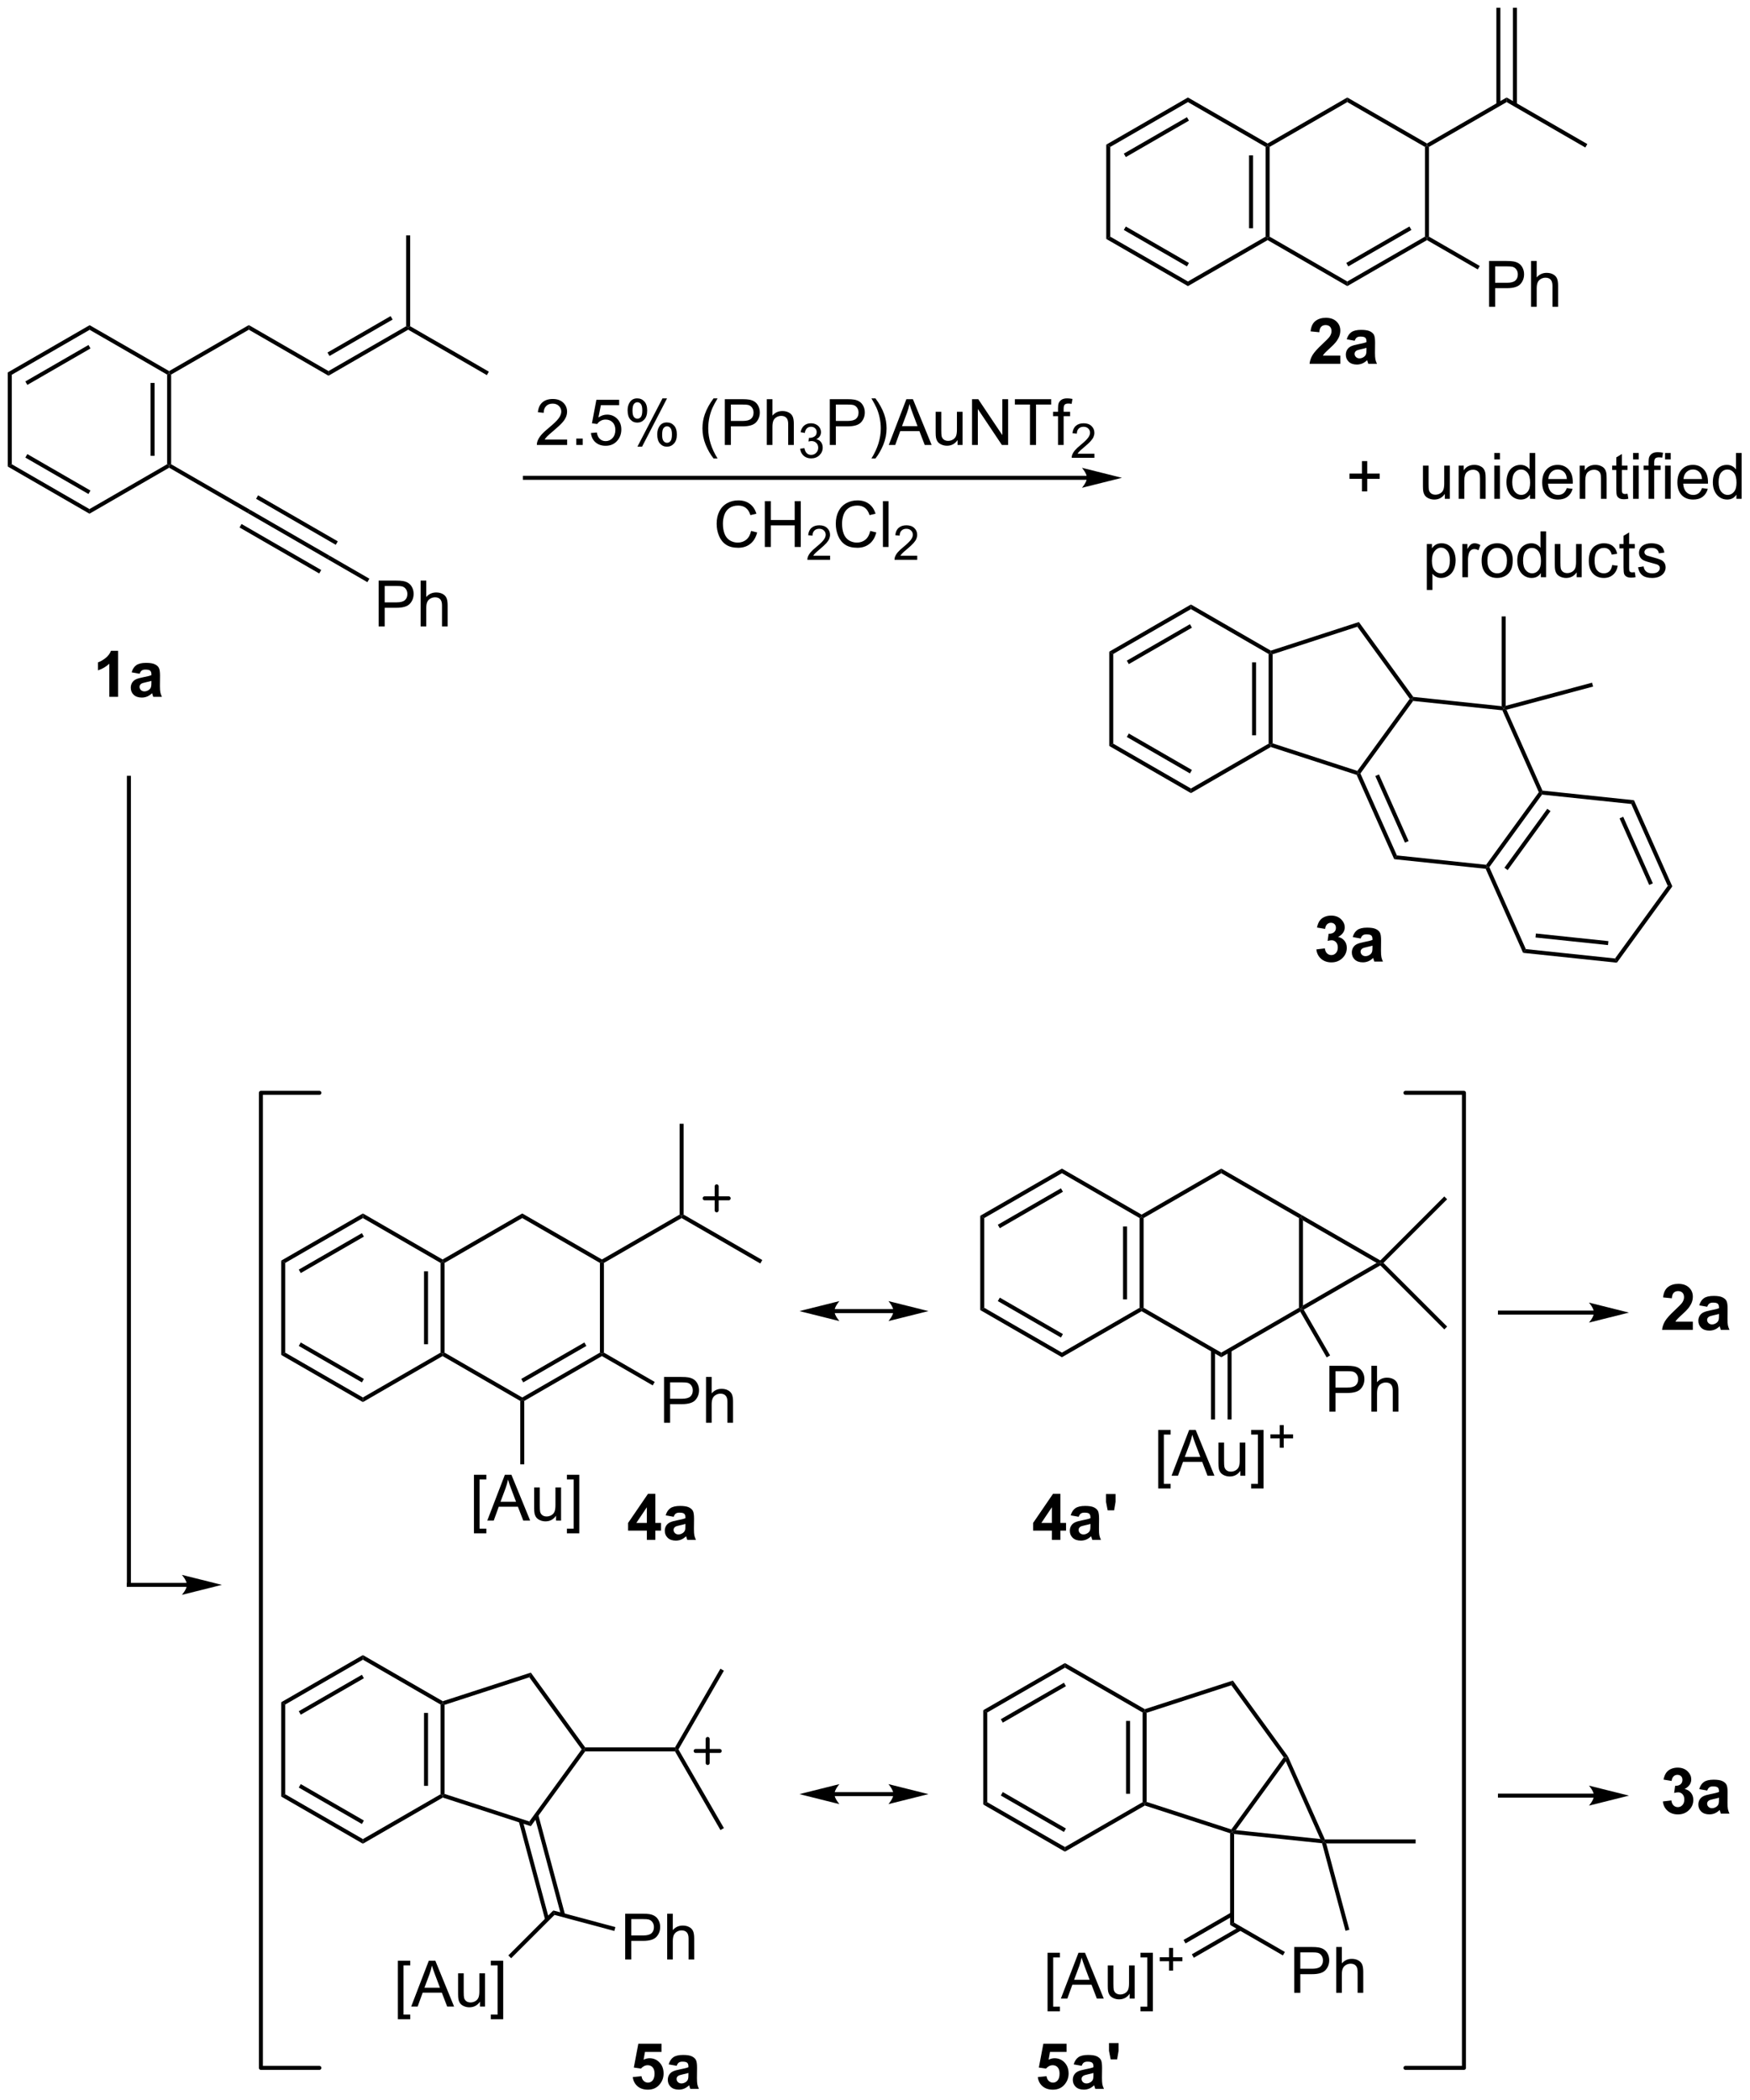 <?xml version="1.0" encoding="UTF-8"?>
<!DOCTYPE svg PUBLIC '-//W3C//DTD SVG 1.0//EN'
          'http://www.w3.org/TR/2001/REC-SVG-20010904/DTD/svg10.dtd'>
<svg stroke-dasharray="none" shape-rendering="auto" xmlns="http://www.w3.org/2000/svg" font-family="'Dialog'" text-rendering="auto" width="600" fill-opacity="1" color-interpolation="auto" color-rendering="auto" preserveAspectRatio="xMidYMid meet" font-size="12px" viewBox="0 0 600 720" fill="black" xmlns:xlink="http://www.w3.org/1999/xlink" stroke="black" image-rendering="auto" stroke-miterlimit="10" stroke-linecap="square" stroke-linejoin="miter" font-style="normal" stroke-width="1" height="720" stroke-dashoffset="0" font-weight="normal" stroke-opacity="1"
><!--Generated by the Batik Graphics2D SVG Generator--><defs id="genericDefs"
  /><g
  ><defs id="defs1"
    ><clipPath clipPathUnits="userSpaceOnUse" id="clipPath1"
      ><path d="M0.646 0.646 L225.563 0.646 L225.563 270.312 L0.646 270.312 L0.646 0.646 Z"
      /></clipPath
      ><clipPath clipPathUnits="userSpaceOnUse" id="clipPath2"
      ><path d="M0.578 11.153 L0.578 273.321 L219.241 273.321 L219.241 11.153 Z"
      /></clipPath
    ></defs
    ><g transform="scale(2.667,2.667) translate(-0.646,-0.646) matrix(1.029,0,0,1.029,0.051,-10.826)"
    ><path d="M11.759 51.785 L11.759 52.363 L2.05 57.968 L1.55 57.68 ZM11.634 54.248 L3.745 58.803 L3.995 59.236 L11.884 54.681 Z" stroke="none" clip-path="url(#clipPath2)"
    /></g
    ><g transform="matrix(2.743,0,0,2.743,-1.585,-30.591)"
    ><path d="M1.55 57.68 L2.05 57.968 L2.05 69.18 L1.55 69.468 Z" stroke="none" clip-path="url(#clipPath2)"
    /></g
    ><g transform="matrix(2.743,0,0,2.743,-1.585,-30.591)"
    ><path d="M1.55 69.468 L2.05 69.18 L11.759 74.785 L11.759 75.363 ZM3.745 68.346 L11.634 72.9 L11.884 72.467 L3.995 67.912 Z" stroke="none" clip-path="url(#clipPath2)"
    /></g
    ><g transform="matrix(2.743,0,0,2.743,-1.585,-30.591)"
    ><path d="M11.759 75.363 L11.759 74.785 L21.469 69.18 L21.719 69.324 L21.719 69.613 Z" stroke="none" clip-path="url(#clipPath2)"
    /></g
    ><g transform="matrix(2.743,0,0,2.743,-1.585,-30.591)"
    ><path d="M21.969 69.18 L21.719 69.324 L21.469 69.18 L21.469 57.968 L21.719 57.824 L21.969 57.968 ZM19.899 68.129 L19.899 59.019 L19.399 59.019 L19.399 68.129 Z" stroke="none" clip-path="url(#clipPath2)"
    /></g
    ><g transform="matrix(2.743,0,0,2.743,-1.585,-30.591)"
    ><path d="M21.719 57.535 L21.719 57.824 L21.469 57.968 L11.759 52.363 L11.759 51.785 Z" stroke="none" clip-path="url(#clipPath2)"
    /></g
    ><g transform="matrix(2.743,0,0,2.743,-1.585,-30.591)"
    ><path d="M21.969 57.968 L21.719 57.824 L21.719 57.535 L31.678 51.785 L31.678 52.363 Z" stroke="none" clip-path="url(#clipPath2)"
    /></g
    ><g transform="matrix(2.743,0,0,2.743,-1.585,-30.591)"
    ><path d="M31.678 52.363 L31.678 51.785 L41.637 57.535 L41.637 58.113 Z" stroke="none" clip-path="url(#clipPath2)"
    /></g
    ><g transform="matrix(2.743,0,0,2.743,-1.585,-30.591)"
    ><path d="M21.719 69.613 L21.719 69.324 L21.969 69.18 L31.803 74.858 L31.553 75.291 Z" stroke="none" clip-path="url(#clipPath2)"
    /></g
    ><g transform="matrix(2.743,0,0,2.743,-1.585,-30.591)"
    ><path d="M31.553 75.291 L31.803 74.858 L41.762 80.608 L41.512 81.041 ZM32.588 73.498 L42.547 79.248 L42.797 78.815 L32.838 73.065 ZM30.518 77.083 L40.477 82.833 L40.727 82.4 L30.768 76.65 Z" stroke="none" clip-path="url(#clipPath2)"
    /></g
    ><g transform="matrix(2.743,0,0,2.743,-1.585,-30.591)"
    ><path d="M71.466 66.096 L71.466 66.773 L67.679 66.773 Q67.671 66.517 67.763 66.283 Q67.906 65.898 68.224 65.523 Q68.544 65.148 69.145 64.655 Q70.078 63.89 70.406 63.442 Q70.734 62.994 70.734 62.596 Q70.734 62.179 70.434 61.892 Q70.138 61.603 69.656 61.603 Q69.148 61.603 68.843 61.908 Q68.539 62.213 68.536 62.752 L67.812 62.679 Q67.888 61.869 68.372 61.447 Q68.856 61.023 69.671 61.023 Q70.497 61.023 70.976 61.481 Q71.458 61.937 71.458 62.611 Q71.458 62.955 71.317 63.288 Q71.177 63.619 70.849 63.986 Q70.523 64.353 69.765 64.994 Q69.132 65.525 68.953 65.715 Q68.773 65.905 68.656 66.096 L71.466 66.096 ZM72.613 66.773 L72.613 65.971 L73.415 65.971 L73.415 66.773 L72.613 66.773 ZM74.442 65.273 L75.179 65.21 Q75.263 65.749 75.559 66.02 Q75.859 66.291 76.281 66.291 Q76.789 66.291 77.14 65.908 Q77.492 65.525 77.492 64.892 Q77.492 64.291 77.153 63.944 Q76.817 63.596 76.27 63.596 Q75.929 63.596 75.656 63.752 Q75.382 63.905 75.226 64.15 L74.567 64.064 L75.122 61.124 L77.968 61.124 L77.968 61.796 L75.684 61.796 L75.375 63.335 Q75.89 62.976 76.458 62.976 Q77.208 62.976 77.724 63.497 Q78.239 64.015 78.239 64.83 Q78.239 65.609 77.786 66.174 Q77.234 66.872 76.281 66.872 Q75.5 66.872 75.005 66.434 Q74.513 65.994 74.442 65.273 ZM79.024 62.421 Q79.024 61.806 79.332 61.377 Q79.641 60.947 80.228 60.947 Q80.766 60.947 81.118 61.333 Q81.472 61.718 81.472 62.463 Q81.472 63.189 81.115 63.583 Q80.759 63.976 80.235 63.976 Q79.714 63.976 79.368 63.59 Q79.024 63.202 79.024 62.421 ZM80.246 61.431 Q79.985 61.431 79.811 61.658 Q79.636 61.885 79.636 62.491 Q79.636 63.041 79.811 63.267 Q79.988 63.491 80.246 63.491 Q80.511 63.491 80.686 63.265 Q80.86 63.038 80.86 62.437 Q80.86 61.882 80.683 61.658 Q80.509 61.431 80.246 61.431 ZM80.251 66.984 L83.384 60.947 L83.954 60.947 L80.832 66.984 L80.251 66.984 ZM82.728 65.429 Q82.728 64.812 83.035 64.385 Q83.345 63.955 83.933 63.955 Q84.472 63.955 84.826 64.34 Q85.181 64.726 85.181 65.471 Q85.181 66.197 84.821 66.59 Q84.464 66.984 83.938 66.984 Q83.418 66.984 83.071 66.596 Q82.728 66.205 82.728 65.429 ZM83.954 64.439 Q83.688 64.439 83.514 64.666 Q83.339 64.892 83.339 65.499 Q83.339 66.046 83.514 66.273 Q83.691 66.499 83.949 66.499 Q84.22 66.499 84.391 66.273 Q84.566 66.046 84.566 65.445 Q84.566 64.89 84.389 64.666 Q84.214 64.439 83.954 64.439 ZM89.766 68.457 Q89.183 67.723 88.779 66.739 Q88.379 65.752 88.379 64.697 Q88.379 63.767 88.681 62.916 Q89.032 61.929 89.766 60.947 L90.269 60.947 Q89.798 61.76 89.644 62.108 Q89.407 62.648 89.269 63.233 Q89.103 63.963 89.103 64.702 Q89.103 66.58 90.269 68.457 L89.766 68.457 ZM91.175 66.773 L91.175 61.046 L93.337 61.046 Q93.907 61.046 94.207 61.101 Q94.629 61.171 94.912 61.369 Q95.199 61.564 95.373 61.921 Q95.548 62.275 95.548 62.702 Q95.548 63.431 95.082 63.939 Q94.618 64.445 93.402 64.445 L91.933 64.445 L91.933 66.773 L91.175 66.773 ZM91.933 63.767 L93.415 63.767 Q94.149 63.767 94.457 63.494 Q94.766 63.221 94.766 62.726 Q94.766 62.366 94.584 62.111 Q94.402 61.853 94.105 61.773 Q93.915 61.721 93.399 61.721 L91.933 61.721 L91.933 63.767 ZM96.423 66.773 L96.423 61.046 L97.126 61.046 L97.126 63.101 Q97.618 62.53 98.368 62.53 Q98.829 62.53 99.168 62.713 Q99.509 62.892 99.654 63.213 Q99.8 63.533 99.8 64.142 L99.8 66.773 L99.097 66.773 L99.097 64.142 Q99.097 63.616 98.868 63.377 Q98.641 63.135 98.222 63.135 Q97.91 63.135 97.634 63.299 Q97.36 63.46 97.243 63.739 Q97.126 64.015 97.126 64.502 L97.126 66.773 L96.423 66.773 Z" stroke="none" clip-path="url(#clipPath2)"
    /></g
    ><g transform="matrix(2.743,0,0,2.743,-1.585,-30.591)"
    ><path d="M100.595 67.238 L101.123 67.168 Q101.215 67.617 101.431 67.814 Q101.65 68.011 101.965 68.011 Q102.336 68.011 102.591 67.754 Q102.849 67.496 102.849 67.115 Q102.849 66.751 102.611 66.517 Q102.375 66.281 102.007 66.281 Q101.859 66.281 101.636 66.339 L101.695 65.876 Q101.748 65.882 101.779 65.882 Q102.117 65.882 102.386 65.707 Q102.656 65.531 102.656 65.164 Q102.656 64.874 102.459 64.685 Q102.263 64.494 101.953 64.494 Q101.644 64.494 101.439 64.687 Q101.234 64.88 101.175 65.267 L100.648 65.173 Q100.746 64.642 101.088 64.351 Q101.431 64.06 101.941 64.06 Q102.293 64.06 102.588 64.21 Q102.884 64.361 103.041 64.623 Q103.197 64.882 103.197 65.175 Q103.197 65.455 103.046 65.683 Q102.898 65.912 102.605 66.046 Q102.986 66.134 103.197 66.412 Q103.408 66.687 103.408 67.103 Q103.408 67.666 102.998 68.058 Q102.588 68.449 101.961 68.449 Q101.396 68.449 101.021 68.113 Q100.648 67.775 100.595 67.238 Z" stroke="none" clip-path="url(#clipPath2)"
    /></g
    ><g transform="matrix(2.743,0,0,2.743,-1.585,-30.591)"
    ><path d="M104.297 66.773 L104.297 61.046 L106.459 61.046 Q107.029 61.046 107.329 61.101 Q107.751 61.171 108.034 61.369 Q108.321 61.564 108.495 61.921 Q108.67 62.275 108.67 62.702 Q108.67 63.431 108.204 63.939 Q107.74 64.445 106.524 64.445 L105.055 64.445 L105.055 66.773 L104.297 66.773 ZM105.055 63.767 L106.537 63.767 Q107.271 63.767 107.579 63.494 Q107.889 63.221 107.889 62.726 Q107.889 62.366 107.706 62.111 Q107.524 61.853 107.227 61.773 Q107.037 61.721 106.521 61.721 L105.055 61.721 L105.055 63.767 ZM110.006 68.457 L109.501 68.457 Q110.67 66.58 110.67 64.702 Q110.67 63.968 110.501 63.244 Q110.368 62.658 110.131 62.119 Q109.977 61.767 109.501 60.947 L110.006 60.947 Q110.74 61.929 111.092 62.916 Q111.391 63.767 111.391 64.697 Q111.391 65.752 110.988 66.739 Q110.584 67.723 110.006 68.457 ZM111.667 66.773 L113.868 61.046 L114.686 61.046 L117.029 66.773 L116.165 66.773 L115.498 65.038 L113.102 65.038 L112.475 66.773 L111.667 66.773 ZM113.321 64.421 L115.264 64.421 L114.665 62.835 Q114.391 62.111 114.258 61.648 Q114.149 62.197 113.951 62.741 L113.321 64.421 ZM120.264 66.773 L120.264 66.163 Q119.779 66.866 118.946 66.866 Q118.579 66.866 118.261 66.726 Q117.943 66.585 117.787 66.372 Q117.633 66.158 117.571 65.851 Q117.529 65.642 117.529 65.195 L117.529 62.624 L118.232 62.624 L118.232 64.924 Q118.232 65.476 118.274 65.666 Q118.342 65.945 118.555 66.103 Q118.771 66.26 119.087 66.26 Q119.404 66.26 119.68 66.098 Q119.959 65.937 120.073 65.658 Q120.188 65.377 120.188 64.846 L120.188 62.624 L120.891 62.624 L120.891 66.773 L120.264 66.773 ZM122.075 66.773 L122.075 61.046 L122.853 61.046 L125.861 65.541 L125.861 61.046 L126.588 61.046 L126.588 66.773 L125.809 66.773 L122.801 62.273 L122.801 66.773 L122.075 66.773 ZM129.318 66.773 L129.318 61.721 L127.43 61.721 L127.43 61.046 L131.969 61.046 L131.969 61.721 L130.076 61.721 L130.076 66.773 L129.318 66.773 ZM132.825 66.773 L132.825 63.171 L132.205 63.171 L132.205 62.624 L132.825 62.624 L132.825 62.181 Q132.825 61.765 132.9 61.562 Q133.002 61.288 133.257 61.119 Q133.512 60.947 133.973 60.947 Q134.27 60.947 134.63 61.017 L134.525 61.632 Q134.307 61.593 134.111 61.593 Q133.791 61.593 133.658 61.731 Q133.525 61.866 133.525 62.241 L133.525 62.624 L134.333 62.624 L134.333 63.171 L133.525 63.171 L133.525 66.773 L132.825 66.773 Z" stroke="none" clip-path="url(#clipPath2)"
    /></g
    ><g transform="matrix(2.743,0,0,2.743,-1.585,-30.591)"
    ><path d="M137.374 67.865 L137.374 68.373 L134.534 68.373 Q134.528 68.181 134.596 68.005 Q134.704 67.716 134.942 67.435 Q135.182 67.154 135.633 66.785 Q136.333 66.21 136.579 65.874 Q136.825 65.539 136.825 65.24 Q136.825 64.927 136.6 64.712 Q136.378 64.496 136.016 64.496 Q135.635 64.496 135.407 64.724 Q135.178 64.953 135.176 65.357 L134.633 65.302 Q134.69 64.695 135.053 64.379 Q135.417 64.06 136.028 64.06 Q136.647 64.06 137.006 64.404 Q137.368 64.746 137.368 65.251 Q137.368 65.509 137.262 65.759 Q137.157 66.007 136.911 66.283 Q136.667 66.558 136.098 67.039 Q135.624 67.437 135.489 67.58 Q135.354 67.722 135.266 67.865 L137.374 67.865 Z" stroke="none" clip-path="url(#clipPath2)"
    /></g
    ><g transform="matrix(2.743,0,0,2.743,-1.585,-30.591)"
    ><path d="M94.46 77.515 L95.218 77.705 Q94.981 78.64 94.362 79.132 Q93.742 79.622 92.849 79.622 Q91.921 79.622 91.341 79.244 Q90.763 78.866 90.458 78.153 Q90.156 77.437 90.156 76.616 Q90.156 75.721 90.497 75.056 Q90.841 74.39 91.471 74.043 Q92.101 73.697 92.859 73.697 Q93.718 73.697 94.304 74.135 Q94.89 74.572 95.122 75.366 L94.375 75.541 Q94.177 74.916 93.796 74.632 Q93.419 74.346 92.843 74.346 Q92.184 74.346 91.739 74.663 Q91.296 74.978 91.117 75.512 Q90.937 76.046 90.937 76.611 Q90.937 77.343 91.151 77.887 Q91.364 78.431 91.812 78.702 Q92.263 78.971 92.786 78.971 Q93.421 78.971 93.862 78.603 Q94.304 78.236 94.46 77.515 ZM96.175 79.523 L96.175 73.796 L96.933 73.796 L96.933 76.148 L99.91 76.148 L99.91 73.796 L100.668 73.796 L100.668 79.523 L99.91 79.523 L99.91 76.822 L96.933 76.822 L96.933 79.523 L96.175 79.523 Z" stroke="none" clip-path="url(#clipPath2)"
    /></g
    ><g transform="matrix(2.743,0,0,2.743,-1.585,-30.591)"
    ><path d="M104.334 80.615 L104.334 81.123 L101.494 81.123 Q101.488 80.931 101.556 80.755 Q101.664 80.466 101.902 80.185 Q102.142 79.904 102.593 79.535 Q103.293 78.96 103.539 78.624 Q103.785 78.289 103.785 77.99 Q103.785 77.677 103.56 77.462 Q103.338 77.246 102.976 77.246 Q102.595 77.246 102.367 77.474 Q102.138 77.703 102.136 78.107 L101.593 78.052 Q101.65 77.445 102.013 77.129 Q102.377 76.81 102.988 76.81 Q103.607 76.81 103.966 77.154 Q104.328 77.496 104.328 78.001 Q104.328 78.259 104.222 78.509 Q104.117 78.757 103.871 79.033 Q103.627 79.308 103.058 79.789 Q102.584 80.187 102.449 80.33 Q102.314 80.472 102.226 80.615 L104.334 80.615 Z" stroke="none" clip-path="url(#clipPath2)"
    /></g
    ><g transform="matrix(2.743,0,0,2.743,-1.585,-30.591)"
    ><path d="M109.352 77.515 L110.11 77.705 Q109.873 78.64 109.253 79.132 Q108.633 79.622 107.74 79.622 Q106.813 79.622 106.232 79.244 Q105.654 78.866 105.35 78.153 Q105.047 77.437 105.047 76.616 Q105.047 75.721 105.389 75.056 Q105.732 74.39 106.362 74.043 Q106.993 73.697 107.751 73.697 Q108.61 73.697 109.196 74.135 Q109.782 74.572 110.014 75.366 L109.266 75.541 Q109.068 74.916 108.688 74.632 Q108.311 74.346 107.735 74.346 Q107.076 74.346 106.631 74.663 Q106.188 74.978 106.008 75.512 Q105.829 76.046 105.829 76.611 Q105.829 77.343 106.042 77.887 Q106.256 78.431 106.704 78.702 Q107.154 78.971 107.678 78.971 Q108.313 78.971 108.753 78.603 Q109.196 78.236 109.352 77.515 ZM110.939 79.523 L110.939 73.796 L111.642 73.796 L111.642 79.523 L110.939 79.523 Z" stroke="none" clip-path="url(#clipPath2)"
    /></g
    ><g transform="matrix(2.743,0,0,2.743,-1.585,-30.591)"
    ><path d="M115.225 80.615 L115.225 81.123 L112.385 81.123 Q112.379 80.931 112.448 80.755 Q112.555 80.466 112.793 80.185 Q113.034 79.904 113.485 79.535 Q114.184 78.96 114.43 78.624 Q114.676 78.289 114.676 77.99 Q114.676 77.677 114.452 77.462 Q114.229 77.246 113.868 77.246 Q113.487 77.246 113.258 77.474 Q113.03 77.703 113.028 78.107 L112.485 78.052 Q112.542 77.445 112.905 77.129 Q113.268 76.81 113.879 76.81 Q114.499 76.81 114.858 77.154 Q115.219 77.496 115.219 78.001 Q115.219 78.259 115.114 78.509 Q115.008 78.757 114.762 79.033 Q114.518 79.308 113.95 79.789 Q113.475 80.187 113.34 80.33 Q113.206 80.472 113.118 80.615 L115.225 80.615 Z" stroke="none" clip-path="url(#clipPath2)"
    /></g
    ><g transform="matrix(2.743,0,0,2.743,-1.585,-30.591)"
    ><path d="M41.637 58.113 L41.637 57.535 L51.346 51.93 L51.596 52.074 L51.596 52.363 ZM41.762 55.65 L49.651 51.096 L49.401 50.663 L41.512 55.217 Z" stroke="none" clip-path="url(#clipPath2)"
    /></g
    ><g transform="matrix(2.743,0,0,2.743,-1.585,-30.591)"
    ><path d="M51.846 51.93 L51.596 52.074 L51.346 51.93 L51.346 40.574 L51.846 40.574 Z" stroke="none" clip-path="url(#clipPath2)"
    /></g
    ><g transform="matrix(2.743,0,0,2.743,-1.585,-30.591)"
    ><path d="M51.596 52.363 L51.596 52.074 L51.846 51.93 L61.681 57.608 L61.431 58.041 Z" stroke="none" clip-path="url(#clipPath2)"
    /></g
    ><g transform="matrix(2.743,0,0,2.743,-1.585,-30.591)"
    ><path d="M47.905 89.449 L47.905 83.722 L50.066 83.722 Q50.637 83.722 50.936 83.777 Q51.358 83.847 51.642 84.045 Q51.928 84.241 52.103 84.597 Q52.278 84.952 52.278 85.379 Q52.278 86.108 51.811 86.616 Q51.348 87.121 50.132 87.121 L48.663 87.121 L48.663 89.449 L47.905 89.449 ZM48.663 86.444 L50.145 86.444 Q50.879 86.444 51.186 86.17 Q51.496 85.897 51.496 85.402 Q51.496 85.043 51.314 84.788 Q51.132 84.53 50.835 84.449 Q50.645 84.397 50.129 84.397 L48.663 84.397 L48.663 86.444 ZM53.153 89.449 L53.153 83.722 L53.856 83.722 L53.856 85.777 Q54.348 85.207 55.098 85.207 Q55.559 85.207 55.897 85.389 Q56.238 85.569 56.384 85.889 Q56.53 86.21 56.53 86.819 L56.53 89.449 L55.827 89.449 L55.827 86.819 Q55.827 86.293 55.598 86.053 Q55.371 85.811 54.952 85.811 Q54.639 85.811 54.363 85.975 Q54.09 86.137 53.973 86.415 Q53.856 86.691 53.856 87.178 L53.856 89.449 L53.153 89.449 Z" stroke="none" clip-path="url(#clipPath2)"
    /></g
    ><g transform="matrix(2.743,0,0,2.743,-1.585,-30.591)"
    ><path d="M41.512 81.041 L41.762 80.608 L46.749 83.487 L46.499 83.92 Z" stroke="none" clip-path="url(#clipPath2)"
    /></g
    ><g transform="matrix(2.743,0,0,2.743,-1.585,-30.591)"
    ><path d="M15.336 98.25 L14.24 98.25 L14.24 94.112 Q13.638 94.674 12.82 94.945 L12.82 93.948 Q13.25 93.807 13.753 93.417 Q14.258 93.023 14.445 92.5 L15.336 92.5 L15.336 98.25 ZM18.033 95.367 L17.035 95.188 Q17.204 94.586 17.613 94.297 Q18.025 94.008 18.832 94.008 Q19.566 94.008 19.926 94.182 Q20.285 94.354 20.431 94.622 Q20.579 94.891 20.579 95.604 L20.566 96.885 Q20.566 97.432 20.619 97.693 Q20.673 97.953 20.816 98.25 L19.73 98.25 Q19.689 98.141 19.626 97.924 Q19.598 97.828 19.587 97.797 Q19.306 98.07 18.986 98.208 Q18.665 98.344 18.301 98.344 Q17.66 98.344 17.29 97.997 Q16.923 97.648 16.923 97.117 Q16.923 96.766 17.09 96.49 Q17.259 96.213 17.561 96.068 Q17.863 95.922 18.434 95.812 Q19.204 95.667 19.501 95.542 L19.501 95.432 Q19.501 95.117 19.345 94.982 Q19.189 94.846 18.754 94.846 Q18.462 94.846 18.298 94.963 Q18.134 95.078 18.033 95.367 ZM19.501 96.258 Q19.29 96.328 18.832 96.427 Q18.376 96.523 18.236 96.617 Q18.02 96.768 18.02 97.003 Q18.02 97.234 18.191 97.404 Q18.363 97.57 18.629 97.57 Q18.926 97.57 19.197 97.375 Q19.395 97.227 19.457 97.01 Q19.501 96.87 19.501 96.477 L19.501 96.258 Z" stroke="none" clip-path="url(#clipPath2)"
    /></g
    ><g transform="matrix(2.743,0,0,2.743,-1.585,-30.591)"
    ><path d="M136.438 70.625 L66.188 70.625 L65.938 70.625 L65.938 71.125 L66.188 71.125 L136.438 71.125 L136.688 71.125 L136.688 70.625 L136.438 70.625 ZM140.812 70.875 L135.812 69.625 C135.812 69.625 136.438 70.328 136.438 70.875 C136.438 71.422 135.812 72.125 135.812 72.125 Z" stroke="none" clip-path="url(#clipPath2)"
    /></g
    ><g transform="matrix(2.743,0,0,2.743,-1.585,-30.591)"
    ><path d="M149.062 23.336 L149.062 23.914 L139.353 29.519 L138.853 29.231 ZM148.938 25.799 L141.048 30.354 L141.298 30.787 L149.188 26.232 Z" stroke="none" clip-path="url(#clipPath2)"
    /></g
    ><g transform="matrix(2.743,0,0,2.743,-1.585,-30.591)"
    ><path d="M138.853 29.231 L139.353 29.519 L139.353 40.731 L138.853 41.019 Z" stroke="none" clip-path="url(#clipPath2)"
    /></g
    ><g transform="matrix(2.743,0,0,2.743,-1.585,-30.591)"
    ><path d="M138.853 41.019 L139.353 40.731 L149.062 46.336 L149.062 46.914 ZM141.048 39.896 L148.938 44.451 L149.188 44.018 L141.298 39.463 Z" stroke="none" clip-path="url(#clipPath2)"
    /></g
    ><g transform="matrix(2.743,0,0,2.743,-1.585,-30.591)"
    ><path d="M149.062 46.914 L149.062 46.336 L158.772 40.731 L159.022 40.875 L159.022 41.164 Z" stroke="none" clip-path="url(#clipPath2)"
    /></g
    ><g transform="matrix(2.743,0,0,2.743,-1.585,-30.591)"
    ><path d="M159.272 40.731 L159.022 40.875 L158.772 40.731 L158.772 29.519 L159.022 29.375 L159.272 29.519 ZM157.202 39.68 L157.202 30.57 L156.702 30.57 L156.702 39.68 Z" stroke="none" clip-path="url(#clipPath2)"
    /></g
    ><g transform="matrix(2.743,0,0,2.743,-1.585,-30.591)"
    ><path d="M159.022 29.086 L159.022 29.375 L158.772 29.519 L149.062 23.914 L149.062 23.336 Z" stroke="none" clip-path="url(#clipPath2)"
    /></g
    ><g transform="matrix(2.743,0,0,2.743,-1.585,-30.591)"
    ><path d="M159.022 41.164 L159.022 40.875 L159.272 40.731 L168.981 46.336 L168.981 46.914 Z" stroke="none" clip-path="url(#clipPath2)"
    /></g
    ><g transform="matrix(2.743,0,0,2.743,-1.585,-30.591)"
    ><path d="M168.981 46.914 L168.981 46.336 L178.69 40.731 L178.94 40.875 L178.94 41.164 ZM169.106 44.451 L176.995 39.896 L176.745 39.463 L168.856 44.018 Z" stroke="none" clip-path="url(#clipPath2)"
    /></g
    ><g transform="matrix(2.743,0,0,2.743,-1.585,-30.591)"
    ><path d="M179.19 40.731 L178.94 40.875 L178.69 40.731 L178.69 29.519 L178.94 29.375 L179.19 29.519 Z" stroke="none" clip-path="url(#clipPath2)"
    /></g
    ><g transform="matrix(2.743,0,0,2.743,-1.585,-30.591)"
    ><path d="M178.94 29.086 L178.94 29.375 L178.69 29.519 L168.981 23.914 L168.981 23.336 Z" stroke="none" clip-path="url(#clipPath2)"
    /></g
    ><g transform="matrix(2.743,0,0,2.743,-1.585,-30.591)"
    ><path d="M168.981 23.336 L168.981 23.914 L159.272 29.519 L159.022 29.375 L159.022 29.086 Z" stroke="none" clip-path="url(#clipPath2)"
    /></g
    ><g transform="matrix(2.743,0,0,2.743,-1.585,-30.591)"
    ><path d="M186.704 49.5 L186.704 43.773 L188.866 43.773 Q189.436 43.773 189.736 43.828 Q190.157 43.898 190.441 44.096 Q190.728 44.292 190.902 44.648 Q191.077 45.003 191.077 45.43 Q191.077 46.159 190.611 46.667 Q190.147 47.172 188.931 47.172 L187.462 47.172 L187.462 49.5 L186.704 49.5 ZM187.462 46.495 L188.944 46.495 Q189.678 46.495 189.986 46.221 Q190.296 45.948 190.296 45.453 Q190.296 45.094 190.113 44.839 Q189.931 44.581 189.634 44.5 Q189.444 44.448 188.928 44.448 L187.462 44.448 L187.462 46.495 ZM191.952 49.5 L191.952 43.773 L192.655 43.773 L192.655 45.828 Q193.147 45.258 193.897 45.258 Q194.358 45.258 194.697 45.44 Q195.038 45.62 195.184 45.94 Q195.329 46.26 195.329 46.87 L195.329 49.5 L194.626 49.5 L194.626 46.87 Q194.626 46.344 194.397 46.104 Q194.171 45.862 193.751 45.862 Q193.439 45.862 193.163 46.026 Q192.889 46.188 192.772 46.466 Q192.655 46.742 192.655 47.229 L192.655 49.5 L191.952 49.5 Z" stroke="none" clip-path="url(#clipPath2)"
    /></g
    ><g transform="matrix(2.743,0,0,2.743,-1.585,-30.591)"
    ><path d="M178.94 41.164 L178.94 40.875 L179.19 40.731 L185.537 44.395 L185.287 44.828 Z" stroke="none" clip-path="url(#clipPath2)"
    /></g
    ><g transform="matrix(2.743,0,0,2.743,-1.585,-30.591)"
    ><path d="M179.19 29.519 L178.94 29.375 L178.94 29.086 L188.9 23.336 L188.9 23.914 Z" stroke="none" clip-path="url(#clipPath2)"
    /></g
    ><g transform="matrix(2.743,0,0,2.743,-1.585,-30.591)"
    ><path d="M190.185 24.223 L190.185 12.125 L189.685 12.125 L189.685 24.223 ZM188.115 24.223 L188.115 12.125 L187.615 12.125 L187.615 24.223 Z" stroke="none" clip-path="url(#clipPath2)"
    /></g
    ><g transform="matrix(2.743,0,0,2.743,-1.585,-30.591)"
    ><path d="M188.9 23.914 L188.9 23.336 L198.984 29.159 L198.734 29.591 Z" stroke="none" clip-path="url(#clipPath2)"
    /></g
    ><g transform="matrix(2.743,0,0,2.743,-1.585,-30.591)"
    ><path d="M168.109 55.604 L168.109 56.625 L164.263 56.625 Q164.326 56.047 164.638 55.529 Q164.951 55.01 165.872 54.156 Q166.615 53.464 166.781 53.219 Q167.008 52.878 167.008 52.547 Q167.008 52.18 166.81 51.982 Q166.615 51.784 166.266 51.784 Q165.922 51.784 165.719 51.992 Q165.516 52.198 165.484 52.68 L164.391 52.57 Q164.49 51.664 165.005 51.271 Q165.521 50.875 166.294 50.875 Q167.141 50.875 167.625 51.333 Q168.109 51.789 168.109 52.469 Q168.109 52.854 167.971 53.206 Q167.833 53.555 167.531 53.938 Q167.333 54.19 166.812 54.667 Q166.294 55.143 166.154 55.3 Q166.016 55.456 165.93 55.604 L168.109 55.604 ZM169.907 53.742 L168.91 53.562 Q169.079 52.961 169.488 52.672 Q169.9 52.383 170.707 52.383 Q171.441 52.383 171.801 52.557 Q172.16 52.729 172.306 52.997 Q172.454 53.266 172.454 53.979 L172.441 55.26 Q172.441 55.807 172.494 56.068 Q172.548 56.328 172.691 56.625 L171.606 56.625 Q171.564 56.516 171.501 56.3 Q171.473 56.203 171.462 56.172 Q171.181 56.445 170.861 56.583 Q170.54 56.719 170.176 56.719 Q169.535 56.719 169.165 56.372 Q168.798 56.023 168.798 55.492 Q168.798 55.141 168.965 54.865 Q169.134 54.589 169.436 54.443 Q169.738 54.297 170.309 54.188 Q171.079 54.042 171.376 53.917 L171.376 53.807 Q171.376 53.492 171.22 53.357 Q171.064 53.221 170.629 53.221 Q170.337 53.221 170.173 53.339 Q170.009 53.453 169.907 53.742 ZM171.376 54.633 Q171.165 54.703 170.707 54.802 Q170.251 54.898 170.111 54.992 Q169.894 55.143 169.894 55.378 Q169.894 55.609 170.066 55.779 Q170.238 55.945 170.504 55.945 Q170.801 55.945 171.072 55.75 Q171.269 55.602 171.332 55.385 Q171.376 55.245 171.376 54.852 L171.376 54.633 Z" stroke="none" clip-path="url(#clipPath2)"
    /></g
    ><g transform="matrix(2.743,0,0,2.743,-1.585,-30.591)"
    ><path d="M170.812 72.573 L170.812 71.003 L169.252 71.003 L169.252 70.346 L170.812 70.346 L170.812 68.789 L171.476 68.789 L171.476 70.346 L173.033 70.346 L173.033 71.003 L171.476 71.003 L171.476 72.573 L170.812 72.573 ZM181.171 73.5 L181.171 72.891 Q180.687 73.594 179.854 73.594 Q179.486 73.594 179.169 73.453 Q178.851 73.312 178.695 73.099 Q178.541 72.885 178.479 72.578 Q178.437 72.37 178.437 71.922 L178.437 69.352 L179.14 69.352 L179.14 71.651 Q179.14 72.203 179.182 72.393 Q179.249 72.672 179.463 72.831 Q179.679 72.987 179.994 72.987 Q180.312 72.987 180.588 72.826 Q180.867 72.664 180.981 72.385 Q181.096 72.104 181.096 71.573 L181.096 69.352 L181.799 69.352 L181.799 73.5 L181.171 73.5 ZM182.902 73.5 L182.902 69.352 L183.535 69.352 L183.535 69.94 Q183.99 69.258 184.855 69.258 Q185.23 69.258 185.542 69.393 Q185.857 69.526 186.014 69.745 Q186.17 69.963 186.232 70.266 Q186.272 70.461 186.272 70.948 L186.272 73.5 L185.568 73.5 L185.568 70.977 Q185.568 70.547 185.485 70.333 Q185.404 70.12 185.196 69.995 Q184.988 69.867 184.706 69.867 Q184.256 69.867 183.93 70.154 Q183.605 70.438 183.605 71.234 L183.605 73.5 L182.902 73.5 ZM187.354 68.581 L187.354 67.773 L188.057 67.773 L188.057 68.581 L187.354 68.581 ZM187.354 73.5 L187.354 69.352 L188.057 69.352 L188.057 73.5 L187.354 73.5 ZM191.818 73.5 L191.818 72.977 Q191.425 73.594 190.66 73.594 Q190.162 73.594 189.745 73.32 Q189.331 73.047 189.102 72.557 Q188.873 72.065 188.873 71.43 Q188.873 70.807 189.079 70.302 Q189.287 69.797 189.701 69.529 Q190.115 69.258 190.628 69.258 Q191.003 69.258 191.295 69.417 Q191.589 69.573 191.772 69.828 L191.772 67.773 L192.472 67.773 L192.472 73.5 L191.818 73.5 ZM189.597 71.43 Q189.597 72.227 189.933 72.622 Q190.269 73.016 190.725 73.016 Q191.186 73.016 191.508 72.638 Q191.831 72.26 191.831 71.487 Q191.831 70.635 191.503 70.237 Q191.175 69.838 190.693 69.838 Q190.225 69.838 189.91 70.221 Q189.597 70.604 189.597 71.43 ZM196.416 72.164 L197.143 72.253 Q196.971 72.891 196.505 73.242 Q196.041 73.594 195.32 73.594 Q194.408 73.594 193.874 73.034 Q193.343 72.471 193.343 71.461 Q193.343 70.414 193.882 69.836 Q194.421 69.258 195.281 69.258 Q196.111 69.258 196.637 69.826 Q197.166 70.391 197.166 71.417 Q197.166 71.479 197.163 71.604 L194.07 71.604 Q194.109 72.289 194.455 72.654 Q194.804 73.016 195.322 73.016 Q195.71 73.016 195.984 72.812 Q196.257 72.609 196.416 72.164 ZM194.109 71.026 L196.424 71.026 Q196.377 70.503 196.158 70.242 Q195.822 69.836 195.288 69.836 Q194.804 69.836 194.473 70.162 Q194.143 70.484 194.109 71.026 ZM198.027 73.5 L198.027 69.352 L198.66 69.352 L198.66 69.94 Q199.115 69.258 199.98 69.258 Q200.355 69.258 200.667 69.393 Q200.982 69.526 201.139 69.745 Q201.295 69.963 201.357 70.266 Q201.397 70.461 201.397 70.948 L201.397 73.5 L200.693 73.5 L200.693 70.977 Q200.693 70.547 200.61 70.333 Q200.529 70.12 200.321 69.995 Q200.113 69.867 199.831 69.867 Q199.381 69.867 199.055 70.154 Q198.73 70.438 198.73 71.234 L198.73 73.5 L198.027 73.5 ZM204.01 72.87 L204.111 73.492 Q203.815 73.555 203.58 73.555 Q203.197 73.555 202.986 73.435 Q202.775 73.312 202.69 73.115 Q202.604 72.917 202.604 72.284 L202.604 69.898 L202.088 69.898 L202.088 69.352 L202.604 69.352 L202.604 68.323 L203.304 67.901 L203.304 69.352 L204.01 69.352 L204.01 69.898 L203.304 69.898 L203.304 72.323 Q203.304 72.625 203.341 72.711 Q203.377 72.797 203.46 72.849 Q203.546 72.898 203.702 72.898 Q203.82 72.898 204.01 72.87 ZM204.701 68.581 L204.701 67.773 L205.404 67.773 L205.404 68.581 L204.701 68.581 ZM204.701 73.5 L204.701 69.352 L205.404 69.352 L205.404 73.5 L204.701 73.5 ZM206.643 73.5 L206.643 69.898 L206.023 69.898 L206.023 69.352 L206.643 69.352 L206.643 68.909 Q206.643 68.492 206.718 68.289 Q206.82 68.016 207.075 67.846 Q207.33 67.674 207.791 67.674 Q208.088 67.674 208.447 67.745 L208.343 68.359 Q208.124 68.32 207.929 68.32 Q207.609 68.32 207.476 68.458 Q207.343 68.594 207.343 68.969 L207.343 69.352 L208.15 69.352 L208.15 69.898 L207.343 69.898 L207.343 73.5 L206.643 73.5 ZM208.701 68.581 L208.701 67.773 L209.404 67.773 L209.404 68.581 L208.701 68.581 ZM208.701 73.5 L208.701 69.352 L209.404 69.352 L209.404 73.5 L208.701 73.5 ZM213.315 72.164 L214.041 72.253 Q213.869 72.891 213.403 73.242 Q212.94 73.594 212.218 73.594 Q211.307 73.594 210.773 73.034 Q210.242 72.471 210.242 71.461 Q210.242 70.414 210.781 69.836 Q211.32 69.258 212.179 69.258 Q213.01 69.258 213.536 69.826 Q214.065 70.391 214.065 71.417 Q214.065 71.479 214.062 71.604 L210.968 71.604 Q211.007 72.289 211.354 72.654 Q211.702 73.016 212.221 73.016 Q212.609 73.016 212.882 72.812 Q213.156 72.609 213.315 72.164 ZM211.007 71.026 L213.322 71.026 Q213.275 70.503 213.057 70.242 Q212.721 69.836 212.187 69.836 Q211.702 69.836 211.372 70.162 Q211.041 70.484 211.007 71.026 ZM217.615 73.5 L217.615 72.977 Q217.222 73.594 216.456 73.594 Q215.959 73.594 215.542 73.32 Q215.128 73.047 214.899 72.557 Q214.67 72.065 214.67 71.43 Q214.67 70.807 214.876 70.302 Q215.084 69.797 215.498 69.529 Q215.912 69.258 216.425 69.258 Q216.8 69.258 217.092 69.417 Q217.386 69.573 217.568 69.828 L217.568 67.773 L218.269 67.773 L218.269 73.5 L217.615 73.5 ZM215.394 71.43 Q215.394 72.227 215.73 72.622 Q216.066 73.016 216.522 73.016 Q216.982 73.016 217.305 72.638 Q217.628 72.26 217.628 71.487 Q217.628 70.635 217.3 70.237 Q216.972 69.838 216.49 69.838 Q216.022 69.838 215.706 70.221 Q215.394 70.604 215.394 71.43 Z" stroke="none" clip-path="url(#clipPath2)"
    /></g
    ><g transform="matrix(2.743,0,0,2.743,-1.585,-30.591)"
    ><path d="M178.921 84.891 L178.921 79.152 L179.562 79.152 L179.562 79.691 Q179.788 79.373 180.072 79.217 Q180.359 79.058 180.765 79.058 Q181.296 79.058 181.702 79.331 Q182.109 79.605 182.315 80.102 Q182.523 80.6 182.523 81.193 Q182.523 81.831 182.294 82.342 Q182.065 82.85 181.63 83.123 Q181.195 83.394 180.713 83.394 Q180.361 83.394 180.083 83.245 Q179.804 83.097 179.624 82.87 L179.624 84.891 L178.921 84.891 ZM179.557 81.248 Q179.557 82.05 179.88 82.433 Q180.205 82.816 180.666 82.816 Q181.135 82.816 181.468 82.42 Q181.804 82.021 181.804 81.191 Q181.804 80.396 181.476 80.003 Q181.15 79.607 180.697 79.607 Q180.249 79.607 179.903 80.029 Q179.557 80.448 179.557 81.248 ZM183.363 83.3 L183.363 79.152 L183.995 79.152 L183.995 79.779 Q184.238 79.339 184.441 79.198 Q184.647 79.058 184.894 79.058 Q185.248 79.058 185.615 79.284 L185.373 79.935 Q185.115 79.784 184.857 79.784 Q184.628 79.784 184.443 79.922 Q184.261 80.06 184.183 80.308 Q184.066 80.683 184.066 81.128 L184.066 83.3 L183.363 83.3 ZM185.772 81.225 Q185.772 80.073 186.412 79.519 Q186.949 79.058 187.717 79.058 Q188.574 79.058 189.115 79.618 Q189.66 80.178 189.66 81.167 Q189.66 81.967 189.417 82.428 Q189.178 82.886 188.719 83.141 Q188.261 83.394 187.717 83.394 Q186.847 83.394 186.308 82.837 Q185.772 82.277 185.772 81.225 ZM186.495 81.225 Q186.495 82.021 186.842 82.42 Q187.191 82.816 187.717 82.816 Q188.24 82.816 188.587 82.417 Q188.936 82.019 188.936 81.201 Q188.936 80.433 188.587 80.037 Q188.238 79.638 187.717 79.638 Q187.191 79.638 186.842 80.034 Q186.495 80.428 186.495 81.225 ZM193.174 83.3 L193.174 82.777 Q192.781 83.394 192.015 83.394 Q191.518 83.394 191.101 83.12 Q190.687 82.847 190.458 82.357 Q190.228 81.865 190.228 81.23 Q190.228 80.607 190.434 80.102 Q190.643 79.597 191.057 79.329 Q191.471 79.058 191.984 79.058 Q192.359 79.058 192.65 79.217 Q192.945 79.373 193.127 79.628 L193.127 77.573 L193.827 77.573 L193.827 83.3 L193.174 83.3 ZM190.952 81.23 Q190.952 82.027 191.288 82.422 Q191.624 82.816 192.08 82.816 Q192.541 82.816 192.864 82.438 Q193.187 82.06 193.187 81.287 Q193.187 80.435 192.859 80.037 Q192.531 79.638 192.049 79.638 Q191.58 79.638 191.265 80.021 Q190.952 80.404 190.952 81.23 ZM197.652 83.3 L197.652 82.691 Q197.167 83.394 196.334 83.394 Q195.967 83.394 195.649 83.253 Q195.331 83.112 195.175 82.899 Q195.022 82.685 194.959 82.378 Q194.917 82.17 194.917 81.722 L194.917 79.152 L195.62 79.152 L195.62 81.451 Q195.62 82.003 195.662 82.193 Q195.73 82.472 195.943 82.631 Q196.16 82.787 196.475 82.787 Q196.792 82.787 197.068 82.626 Q197.347 82.464 197.462 82.185 Q197.576 81.904 197.576 81.373 L197.576 79.152 L198.279 79.152 L198.279 83.3 L197.652 83.3 ZM202.088 81.779 L202.781 81.87 Q202.666 82.584 202.2 82.99 Q201.734 83.394 201.054 83.394 Q200.202 83.394 199.684 82.837 Q199.166 82.279 199.166 81.24 Q199.166 80.568 199.387 80.066 Q199.611 79.56 200.067 79.31 Q200.523 79.058 201.057 79.058 Q201.734 79.058 202.163 79.399 Q202.593 79.74 202.713 80.37 L202.031 80.475 Q201.932 80.058 201.684 79.847 Q201.437 79.636 201.085 79.636 Q200.554 79.636 200.221 80.016 Q199.89 80.396 199.89 81.222 Q199.89 82.058 200.21 82.438 Q200.531 82.816 201.046 82.816 Q201.46 82.816 201.736 82.563 Q202.015 82.308 202.088 81.779 ZM204.916 82.67 L205.018 83.292 Q204.721 83.355 204.486 83.355 Q204.103 83.355 203.893 83.235 Q203.682 83.112 203.596 82.915 Q203.51 82.717 203.51 82.084 L203.51 79.698 L202.994 79.698 L202.994 79.152 L203.51 79.152 L203.51 78.123 L204.21 77.701 L204.21 79.152 L204.916 79.152 L204.916 79.698 L204.21 79.698 L204.21 82.123 Q204.21 82.425 204.247 82.511 Q204.283 82.597 204.367 82.649 Q204.452 82.698 204.609 82.698 Q204.726 82.698 204.916 82.67 ZM205.324 82.06 L206.019 81.951 Q206.076 82.37 206.344 82.594 Q206.613 82.816 207.092 82.816 Q207.576 82.816 207.811 82.618 Q208.045 82.42 208.045 82.154 Q208.045 81.917 207.839 81.779 Q207.693 81.685 207.12 81.542 Q206.347 81.347 206.048 81.204 Q205.748 81.06 205.594 80.81 Q205.441 80.558 205.441 80.253 Q205.441 79.975 205.566 79.74 Q205.693 79.503 205.912 79.347 Q206.076 79.225 206.36 79.141 Q206.644 79.058 206.967 79.058 Q207.456 79.058 207.824 79.198 Q208.193 79.339 208.368 79.579 Q208.545 79.818 208.613 80.222 L207.925 80.316 Q207.878 79.995 207.652 79.816 Q207.428 79.636 207.019 79.636 Q206.535 79.636 206.326 79.797 Q206.12 79.956 206.12 80.17 Q206.12 80.308 206.206 80.417 Q206.292 80.529 206.475 80.605 Q206.581 80.644 207.097 80.784 Q207.842 80.982 208.136 81.11 Q208.433 81.237 208.6 81.48 Q208.769 81.722 208.769 82.081 Q208.769 82.433 208.563 82.743 Q208.357 83.053 207.969 83.225 Q207.584 83.394 207.097 83.394 Q206.287 83.394 205.863 83.058 Q205.441 82.722 205.324 82.06 Z" stroke="none" clip-path="url(#clipPath2)"
    /></g
    ><g transform="matrix(2.743,0,0,2.743,-1.585,-30.591)"
    ><path d="M16.938 209.25 L16.938 108.375 L16.938 108.125 L16.438 108.125 L16.438 108.375 L16.438 209.25 L16.438 209.5 L16.938 209.5 L16.938 209.25 Z" stroke="none" clip-path="url(#clipPath2)"
    /></g
    ><g transform="matrix(2.743,0,0,2.743,-1.585,-30.591)"
    ><path d="M23.938 209 L16.688 209 L16.438 209 L16.438 209.5 L16.688 209.5 L23.938 209.5 L24.188 209.5 L24.188 209 L23.938 209 ZM28.312 209.25 L23.312 208 C23.312 208 23.938 208.703 23.938 209.25 C23.938 209.797 23.312 210.5 23.312 210.5 Z" stroke="none" clip-path="url(#clipPath2)"
    /></g
    ><g transform="matrix(2.743,0,0,2.743,-1.585,-30.591)"
    ><path d="M45.938 162.827 L45.938 163.404 L36.228 169.01 L35.728 168.721 ZM45.812 165.289 L37.923 169.844 L38.173 170.277 L46.062 165.722 Z" stroke="none" clip-path="url(#clipPath2)"
    /></g
    ><g transform="matrix(2.743,0,0,2.743,-1.585,-30.591)"
    ><path d="M35.728 168.721 L36.228 169.01 L36.228 180.221 L35.728 180.51 Z" stroke="none" clip-path="url(#clipPath2)"
    /></g
    ><g transform="matrix(2.743,0,0,2.743,-1.585,-30.591)"
    ><path d="M35.728 180.51 L36.228 180.221 L45.938 185.827 L45.938 186.404 ZM37.923 179.387 L45.812 183.942 L46.062 183.509 L38.173 178.954 Z" stroke="none" clip-path="url(#clipPath2)"
    /></g
    ><g transform="matrix(2.743,0,0,2.743,-1.585,-30.591)"
    ><path d="M45.938 186.404 L45.938 185.827 L55.647 180.221 L55.897 180.365 L55.897 180.654 Z" stroke="none" clip-path="url(#clipPath2)"
    /></g
    ><g transform="matrix(2.743,0,0,2.743,-1.585,-30.591)"
    ><path d="M56.147 180.221 L55.897 180.365 L55.647 180.221 L55.647 169.01 L55.897 168.865 L56.147 169.01 ZM54.077 179.17 L54.077 170.06 L53.577 170.06 L53.577 179.17 Z" stroke="none" clip-path="url(#clipPath2)"
    /></g
    ><g transform="matrix(2.743,0,0,2.743,-1.585,-30.591)"
    ><path d="M55.897 168.577 L55.897 168.865 L55.647 169.01 L45.938 163.404 L45.938 162.827 Z" stroke="none" clip-path="url(#clipPath2)"
    /></g
    ><g transform="matrix(2.743,0,0,2.743,-1.585,-30.591)"
    ><path d="M55.897 180.654 L55.897 180.365 L56.147 180.221 L65.856 185.827 L65.856 186.115 L65.606 186.26 Z" stroke="none" clip-path="url(#clipPath2)"
    /></g
    ><g transform="matrix(2.743,0,0,2.743,-1.585,-30.591)"
    ><path d="M66.106 186.26 L65.856 186.115 L65.856 185.827 L75.565 180.221 L75.815 180.365 L75.815 180.654 ZM65.981 183.942 L73.87 179.387 L73.62 178.954 L65.731 183.509 Z" stroke="none" clip-path="url(#clipPath2)"
    /></g
    ><g transform="matrix(2.743,0,0,2.743,-1.585,-30.591)"
    ><path d="M76.065 180.221 L75.815 180.365 L75.565 180.221 L75.565 169.01 L75.815 168.865 L76.065 169.01 Z" stroke="none" clip-path="url(#clipPath2)"
    /></g
    ><g transform="matrix(2.743,0,0,2.743,-1.585,-30.591)"
    ><path d="M75.815 168.577 L75.815 168.865 L75.565 169.01 L65.856 163.404 L65.856 162.827 Z" stroke="none" clip-path="url(#clipPath2)"
    /></g
    ><g transform="matrix(2.743,0,0,2.743,-1.585,-30.591)"
    ><path d="M65.856 162.827 L65.856 163.404 L56.147 169.01 L55.897 168.865 L55.897 168.577 Z" stroke="none" clip-path="url(#clipPath2)"
    /></g
    ><g transform="matrix(2.743,0,0,2.743,-1.585,-30.591)"
    ><path d="M83.579 188.99 L83.579 183.264 L85.741 183.264 Q86.311 183.264 86.611 183.318 Q87.032 183.389 87.316 183.587 Q87.603 183.782 87.777 184.139 Q87.952 184.493 87.952 184.92 Q87.952 185.649 87.486 186.157 Q87.022 186.662 85.806 186.662 L84.337 186.662 L84.337 188.99 L83.579 188.99 ZM84.337 185.985 L85.819 185.985 Q86.553 185.985 86.861 185.712 Q87.171 185.438 87.171 184.943 Q87.171 184.584 86.988 184.329 Q86.806 184.071 86.509 183.99 Q86.319 183.938 85.803 183.938 L84.337 183.938 L84.337 185.985 ZM88.827 188.99 L88.827 183.264 L89.53 183.264 L89.53 185.318 Q90.022 184.748 90.772 184.748 Q91.233 184.748 91.572 184.93 Q91.913 185.11 92.058 185.43 Q92.204 185.751 92.204 186.36 L92.204 188.99 L91.501 188.99 L91.501 186.36 Q91.501 185.834 91.272 185.595 Q91.046 185.352 90.626 185.352 Q90.314 185.352 90.038 185.516 Q89.764 185.678 89.647 185.956 Q89.53 186.232 89.53 186.72 L89.53 188.99 L88.827 188.99 Z" stroke="none" clip-path="url(#clipPath2)"
    /></g
    ><g transform="matrix(2.743,0,0,2.743,-1.585,-30.591)"
    ><path d="M75.815 180.654 L75.815 180.365 L76.065 180.221 L82.412 183.885 L82.162 184.318 Z" stroke="none" clip-path="url(#clipPath2)"
    /></g
    ><g transform="matrix(2.743,0,0,2.743,-1.585,-30.591)"
    ><path d="M76.065 169.01 L75.815 168.865 L75.815 168.577 L85.525 162.971 L85.775 163.115 L85.775 163.404 Z" stroke="none" clip-path="url(#clipPath2)"
    /></g
    ><g transform="matrix(2.743,0,0,2.743,-1.585,-30.591)"
    ><path d="M86.025 162.971 L85.775 163.115 L85.525 162.971 L85.525 151.615 L86.025 151.615 Z" stroke="none" clip-path="url(#clipPath2)"
    /></g
    ><g transform="matrix(2.743,0,0,2.743,-1.585,-30.591)"
    ><path d="M85.775 163.404 L85.775 163.115 L86.025 162.971 L95.859 168.649 L95.609 169.082 Z" stroke="none" clip-path="url(#clipPath2)"
    /></g
    ><g stroke-width="0.5" transform="matrix(2.743,0,0,2.743,-1.585,-30.591)" stroke-linejoin="round" stroke-linecap="round"
    ><path fill="none" d="M88.657 160.936 L91.657 160.936 M90.157 159.436 L90.157 162.436" clip-path="url(#clipPath2)"
    /></g
    ><g transform="matrix(2.743,0,0,2.743,-1.585,-30.591)"
    ><path d="M112.25 174.781 L104.875 174.781 L104.625 174.781 L104.625 175.281 L104.875 175.281 L112.25 175.281 L112.5 175.281 L112.5 174.781 L112.25 174.781 ZM116.625 175.031 L111.625 173.781 C111.625 173.781 112.25 174.484 112.25 175.031 C112.25 175.578 111.625 176.281 111.625 176.281 ZM100.5 175.031 L105.5 176.281 C105.5 176.281 104.875 175.578 104.875 175.031 C104.875 174.484 105.5 173.781 105.5 173.781 Z" stroke="none" clip-path="url(#clipPath2)"
    /></g
    ><g transform="matrix(2.743,0,0,2.743,-1.585,-30.591)"
    ><path d="M133.312 157.221 L133.312 157.798 L123.603 163.404 L123.103 163.115 ZM133.188 159.683 L125.298 164.238 L125.548 164.671 L133.438 160.116 Z" stroke="none" clip-path="url(#clipPath2)"
    /></g
    ><g transform="matrix(2.743,0,0,2.743,-1.585,-30.591)"
    ><path d="M123.103 163.115 L123.603 163.404 L123.603 174.615 L123.103 174.904 Z" stroke="none" clip-path="url(#clipPath2)"
    /></g
    ><g transform="matrix(2.743,0,0,2.743,-1.585,-30.591)"
    ><path d="M123.103 174.904 L123.603 174.615 L133.312 180.221 L133.312 180.798 ZM125.298 173.781 L133.188 178.336 L133.438 177.903 L125.548 173.348 Z" stroke="none" clip-path="url(#clipPath2)"
    /></g
    ><g transform="matrix(2.743,0,0,2.743,-1.585,-30.591)"
    ><path d="M133.312 180.798 L133.312 180.221 L143.022 174.615 L143.272 174.76 L143.272 175.048 Z" stroke="none" clip-path="url(#clipPath2)"
    /></g
    ><g transform="matrix(2.743,0,0,2.743,-1.585,-30.591)"
    ><path d="M143.522 174.615 L143.272 174.76 L143.022 174.615 L143.022 163.404 L143.272 163.26 L143.522 163.404 ZM141.452 173.565 L141.452 164.455 L140.952 164.455 L140.952 173.565 Z" stroke="none" clip-path="url(#clipPath2)"
    /></g
    ><g transform="matrix(2.743,0,0,2.743,-1.585,-30.591)"
    ><path d="M143.272 162.971 L143.272 163.26 L143.022 163.404 L133.312 157.798 L133.312 157.221 Z" stroke="none" clip-path="url(#clipPath2)"
    /></g
    ><g transform="matrix(2.743,0,0,2.743,-1.585,-30.591)"
    ><path d="M143.272 175.048 L143.272 174.76 L143.522 174.615 L153.231 180.221 L153.231 180.798 Z" stroke="none" clip-path="url(#clipPath2)"
    /></g
    ><g transform="matrix(2.743,0,0,2.743,-1.585,-30.591)"
    ><path d="M153.231 180.798 L153.231 180.221 L162.94 174.615 L163.19 174.76 L163.099 175.101 Z" stroke="none" clip-path="url(#clipPath2)"
    /></g
    ><g transform="matrix(2.743,0,0,2.743,-1.585,-30.591)"
    ><path d="M163.44 174.327 L163.19 174.76 L162.94 174.615 L162.94 163.404 L163.19 163.26 L163.44 163.693 Z" stroke="none" clip-path="url(#clipPath2)"
    /></g
    ><g transform="matrix(2.743,0,0,2.743,-1.585,-30.591)"
    ><path d="M163.315 163.043 L163.19 163.26 L162.94 163.404 L153.231 157.798 L153.231 157.221 Z" stroke="none" clip-path="url(#clipPath2)"
    /></g
    ><g transform="matrix(2.743,0,0,2.743,-1.585,-30.591)"
    ><path d="M153.231 157.221 L153.231 157.798 L143.522 163.404 L143.272 163.26 L143.272 162.971 Z" stroke="none" clip-path="url(#clipPath2)"
    /></g
    ><g transform="matrix(2.743,0,0,2.743,-1.585,-30.591)"
    ><path d="M166.745 187.594 L166.745 181.867 L168.906 181.867 Q169.477 181.867 169.776 181.922 Q170.198 181.992 170.482 182.19 Q170.768 182.386 170.943 182.742 Q171.118 183.096 171.118 183.524 Q171.118 184.253 170.651 184.761 Q170.188 185.266 168.972 185.266 L167.503 185.266 L167.503 187.594 L166.745 187.594 ZM167.503 184.589 L168.985 184.589 Q169.719 184.589 170.026 184.315 Q170.336 184.042 170.336 183.547 Q170.336 183.188 170.154 182.932 Q169.972 182.675 169.675 182.594 Q169.485 182.542 168.969 182.542 L167.503 182.542 L167.503 184.589 ZM171.993 187.594 L171.993 181.867 L172.696 181.867 L172.696 183.922 Q173.188 183.352 173.938 183.352 Q174.399 183.352 174.737 183.534 Q175.078 183.714 175.224 184.034 Q175.37 184.354 175.37 184.964 L175.37 187.594 L174.667 187.594 L174.667 184.964 Q174.667 184.438 174.438 184.198 Q174.211 183.956 173.792 183.956 Q173.48 183.956 173.203 184.12 Q172.93 184.281 172.813 184.56 Q172.696 184.836 172.696 185.323 L172.696 187.594 L171.993 187.594 Z" stroke="none" clip-path="url(#clipPath2)"
    /></g
    ><g transform="matrix(2.743,0,0,2.743,-1.585,-30.591)"
    ><path d="M163.099 175.101 L163.19 174.76 L163.532 174.851 L166.834 180.57 L166.401 180.82 Z" stroke="none" clip-path="url(#clipPath2)"
    /></g
    ><g transform="matrix(2.743,0,0,2.743,-1.585,-30.591)"
    ><path d="M163.532 174.851 L163.19 174.76 L163.44 174.327 L172.65 169.01 L173.15 169.01 L173.109 169.322 Z" stroke="none" clip-path="url(#clipPath2)"
    /></g
    ><g transform="matrix(2.743,0,0,2.743,-1.585,-30.591)"
    ><path d="M173.109 168.697 L173.15 169.01 L172.65 169.01 L163.44 163.693 L163.19 163.26 L163.315 163.043 Z" stroke="none" clip-path="url(#clipPath2)"
    /></g
    ><g transform="matrix(2.743,0,0,2.743,-1.585,-30.591)"
    ><path d="M173.503 169.01 L173.15 169.01 L173.109 168.697 L181.105 160.701 L181.458 161.055 Z" stroke="none" clip-path="url(#clipPath2)"
    /></g
    ><g transform="matrix(2.743,0,0,2.743,-1.585,-30.591)"
    ><path d="M173.109 169.322 L173.15 169.01 L173.503 169.01 L181.458 176.965 L181.105 177.318 Z" stroke="none" clip-path="url(#clipPath2)"
    /></g
    ><g transform="matrix(2.743,0,0,2.743,-1.585,-30.591)"
    ><path d="M145.348 197.201 L145.348 189.883 L146.897 189.883 L146.897 190.464 L146.051 190.464 L146.051 196.617 L146.897 196.617 L146.897 197.201 L145.348 197.201 ZM147.013 195.61 L149.214 189.883 L150.031 189.883 L152.375 195.61 L151.51 195.61 L150.844 193.875 L148.448 193.875 L147.82 195.61 L147.013 195.61 ZM148.667 193.258 L150.609 193.258 L150.01 191.672 Q149.737 190.948 149.604 190.485 Q149.495 191.034 149.297 191.578 L148.667 193.258 ZM155.609 195.61 L155.609 195 Q155.125 195.703 154.292 195.703 Q153.924 195.703 153.607 195.563 Q153.289 195.422 153.133 195.209 Q152.979 194.995 152.917 194.688 Q152.875 194.479 152.875 194.031 L152.875 191.461 L153.578 191.461 L153.578 193.761 Q153.578 194.313 153.62 194.503 Q153.688 194.781 153.901 194.94 Q154.117 195.097 154.432 195.097 Q154.75 195.097 155.026 194.935 Q155.305 194.774 155.419 194.495 Q155.534 194.214 155.534 193.683 L155.534 191.461 L156.237 191.461 L156.237 195.61 L155.609 195.61 ZM158.514 197.201 L156.965 197.201 L156.965 196.617 L157.811 196.617 L157.811 190.464 L156.965 190.464 L156.965 189.883 L158.514 189.883 L158.514 197.201 Z" stroke="none" clip-path="url(#clipPath2)"
    /></g
    ><g transform="matrix(2.743,0,0,2.743,-1.585,-30.591)"
    ><path d="M160.538 192.114 L160.538 190.937 L159.368 190.937 L159.368 190.444 L160.538 190.444 L160.538 189.276 L161.036 189.276 L161.036 190.444 L162.204 190.444 L162.204 190.937 L161.036 190.937 L161.036 192.114 L160.538 192.114 Z" stroke="none" clip-path="url(#clipPath2)"
    /></g
    ><g transform="matrix(2.743,0,0,2.743,-1.585,-30.591)"
    ><path d="M151.946 179.912 L151.946 188.575 L152.446 188.575 L152.446 179.912 ZM154.016 179.912 L154.016 188.575 L154.516 188.575 L154.516 179.912 Z" stroke="none" clip-path="url(#clipPath2)"
    /></g
    ><g transform="matrix(2.743,0,0,2.743,-1.585,-30.591)"
    ><path d="M59.818 202.806 L59.818 195.489 L61.368 195.489 L61.368 196.07 L60.522 196.07 L60.522 202.223 L61.368 202.223 L61.368 202.806 L59.818 202.806 ZM61.484 201.215 L63.684 195.489 L64.502 195.489 L66.846 201.215 L65.981 201.215 L65.314 199.481 L62.919 199.481 L62.291 201.215 L61.484 201.215 ZM63.137 198.864 L65.08 198.864 L64.481 197.278 Q64.208 196.554 64.075 196.09 Q63.965 196.64 63.768 197.184 L63.137 198.864 ZM70.08 201.215 L70.08 200.606 Q69.596 201.309 68.762 201.309 Q68.395 201.309 68.078 201.168 Q67.76 201.028 67.603 200.814 Q67.45 200.601 67.387 200.293 Q67.346 200.085 67.346 199.637 L67.346 197.067 L68.049 197.067 L68.049 199.366 Q68.049 199.918 68.091 200.108 Q68.158 200.387 68.372 200.546 Q68.588 200.702 68.903 200.702 Q69.221 200.702 69.497 200.541 Q69.775 200.379 69.89 200.101 Q70.005 199.82 70.005 199.288 L70.005 197.067 L70.708 197.067 L70.708 201.215 L70.08 201.215 ZM72.985 202.806 L71.436 202.806 L71.436 202.223 L72.282 202.223 L72.282 196.07 L71.436 196.07 L71.436 195.489 L72.985 195.489 L72.985 202.806 Z" stroke="none" clip-path="url(#clipPath2)"
    /></g
    ><g transform="matrix(2.743,0,0,2.743,-1.585,-30.591)"
    ><path d="M65.606 186.26 L65.856 186.115 L66.106 186.26 L66.106 194.181 L65.606 194.181 Z" stroke="none" clip-path="url(#clipPath2)"
    /></g
    ><g transform="matrix(2.743,0,0,2.743,-1.585,-30.591)"
    ><path d="M81.43 203.625 L81.43 202.471 L79.086 202.471 L79.086 201.51 L81.57 197.875 L82.492 197.875 L82.492 201.508 L83.203 201.508 L83.203 202.471 L82.492 202.471 L82.492 203.625 L81.43 203.625 ZM81.43 201.508 L81.43 199.549 L80.115 201.508 L81.43 201.508 ZM84.783 200.742 L83.785 200.562 Q83.954 199.961 84.363 199.672 Q84.775 199.383 85.582 199.383 Q86.316 199.383 86.676 199.557 Q87.035 199.729 87.181 199.997 Q87.329 200.266 87.329 200.979 L87.316 202.26 Q87.316 202.807 87.368 203.068 Q87.423 203.328 87.566 203.625 L86.481 203.625 Q86.439 203.516 86.376 203.299 Q86.348 203.203 86.337 203.172 Q86.056 203.445 85.736 203.583 Q85.415 203.719 85.051 203.719 Q84.41 203.719 84.04 203.372 Q83.673 203.023 83.673 202.492 Q83.673 202.141 83.84 201.865 Q84.009 201.589 84.311 201.443 Q84.613 201.297 85.184 201.188 Q85.954 201.042 86.251 200.917 L86.251 200.807 Q86.251 200.492 86.095 200.357 Q85.939 200.221 85.504 200.221 Q85.212 200.221 85.048 200.339 Q84.884 200.453 84.783 200.742 ZM86.251 201.633 Q86.04 201.703 85.582 201.802 Q85.126 201.898 84.986 201.992 Q84.769 202.143 84.769 202.378 Q84.769 202.609 84.941 202.779 Q85.113 202.945 85.379 202.945 Q85.676 202.945 85.947 202.75 Q86.144 202.602 86.207 202.385 Q86.251 202.245 86.251 201.852 L86.251 201.633 Z" stroke="none" clip-path="url(#clipPath2)"
    /></g
    ><g transform="matrix(2.743,0,0,2.743,-1.585,-30.591)"
    ><path d="M132.055 203.625 L132.055 202.471 L129.711 202.471 L129.711 201.51 L132.195 197.875 L133.117 197.875 L133.117 201.508 L133.828 201.508 L133.828 202.471 L133.117 202.471 L133.117 203.625 L132.055 203.625 ZM132.055 201.508 L132.055 199.549 L130.74 201.508 L132.055 201.508 ZM135.407 200.742 L134.41 200.562 Q134.579 199.961 134.988 199.672 Q135.4 199.383 136.207 199.383 Q136.941 199.383 137.301 199.557 Q137.66 199.729 137.806 199.997 Q137.954 200.266 137.954 200.979 L137.941 202.26 Q137.941 202.807 137.994 203.068 Q138.048 203.328 138.191 203.625 L137.106 203.625 Q137.064 203.516 137.001 203.299 Q136.973 203.203 136.962 203.172 Q136.681 203.445 136.361 203.583 Q136.04 203.719 135.676 203.719 Q135.035 203.719 134.665 203.372 Q134.298 203.023 134.298 202.492 Q134.298 202.141 134.465 201.865 Q134.634 201.589 134.936 201.443 Q135.238 201.297 135.809 201.188 Q136.579 201.042 136.876 200.917 L136.876 200.807 Q136.876 200.492 136.72 200.357 Q136.564 200.221 136.129 200.221 Q135.837 200.221 135.673 200.339 Q135.509 200.453 135.407 200.742 ZM136.876 201.633 Q136.665 201.703 136.207 201.802 Q135.751 201.898 135.611 201.992 Q135.394 202.143 135.394 202.378 Q135.394 202.609 135.566 202.779 Q135.738 202.945 136.004 202.945 Q136.301 202.945 136.572 202.75 Q136.769 202.602 136.832 202.385 Q136.876 202.245 136.876 201.852 L136.876 201.633 ZM139.029 199.932 L138.82 198.867 L138.82 197.898 L140.016 197.898 L140.016 198.867 L139.836 199.932 L139.029 199.932 Z" stroke="none" clip-path="url(#clipPath2)"
    /></g
    ><g transform="matrix(2.743,0,0,2.743,-1.585,-30.591)"
    ><path d="M165.115 129.823 L166.177 129.695 Q166.227 130.101 166.448 130.318 Q166.672 130.531 166.99 130.531 Q167.328 130.531 167.56 130.273 Q167.794 130.016 167.794 129.578 Q167.794 129.164 167.57 128.922 Q167.349 128.68 167.029 128.68 Q166.818 128.68 166.523 128.76 L166.646 127.867 Q167.091 127.878 167.326 127.674 Q167.56 127.469 167.56 127.128 Q167.56 126.838 167.388 126.667 Q167.216 126.495 166.93 126.495 Q166.648 126.495 166.448 126.69 Q166.25 126.885 166.208 127.26 L165.195 127.088 Q165.302 126.57 165.513 126.26 Q165.727 125.948 166.107 125.771 Q166.49 125.594 166.961 125.594 Q167.771 125.594 168.258 126.109 Q168.661 126.531 168.661 127.062 Q168.661 127.815 167.836 128.266 Q168.328 128.37 168.622 128.737 Q168.919 129.104 168.919 129.625 Q168.919 130.378 168.367 130.911 Q167.818 131.443 166.997 131.443 Q166.219 131.443 165.706 130.995 Q165.195 130.547 165.115 129.823 ZM170.657 128.461 L169.66 128.281 Q169.829 127.68 170.238 127.391 Q170.65 127.102 171.457 127.102 Q172.191 127.102 172.551 127.276 Q172.91 127.448 173.056 127.716 Q173.204 127.984 173.204 128.698 L173.191 129.979 Q173.191 130.526 173.244 130.786 Q173.298 131.047 173.441 131.344 L172.356 131.344 Q172.314 131.234 172.251 131.018 Q172.223 130.922 172.212 130.891 Q171.931 131.164 171.611 131.302 Q171.29 131.438 170.926 131.438 Q170.285 131.438 169.915 131.091 Q169.548 130.742 169.548 130.211 Q169.548 129.859 169.715 129.583 Q169.884 129.307 170.186 129.161 Q170.488 129.016 171.059 128.906 Q171.829 128.76 172.126 128.635 L172.126 128.526 Q172.126 128.211 171.97 128.076 Q171.814 127.94 171.379 127.94 Q171.087 127.94 170.923 128.057 Q170.759 128.172 170.657 128.461 ZM172.126 129.351 Q171.915 129.422 171.457 129.521 Q171.001 129.617 170.861 129.711 Q170.644 129.862 170.644 130.096 Q170.644 130.328 170.816 130.497 Q170.988 130.664 171.254 130.664 Q171.551 130.664 171.822 130.469 Q172.019 130.32 172.082 130.104 Q172.126 129.964 172.126 129.57 L172.126 129.351 Z" stroke="none" clip-path="url(#clipPath2)"
    /></g
    ><g transform="matrix(2.743,0,0,2.743,-1.585,-30.591)"
    ><path d="M149.438 86.711 L149.438 87.289 L139.728 92.894 L139.228 92.606 ZM149.312 89.174 L141.423 93.729 L141.673 94.162 L149.562 89.607 Z" stroke="none" clip-path="url(#clipPath2)"
    /></g
    ><g transform="matrix(2.743,0,0,2.743,-1.585,-30.591)"
    ><path d="M139.228 92.606 L139.728 92.894 L139.728 104.106 L139.228 104.394 Z" stroke="none" clip-path="url(#clipPath2)"
    /></g
    ><g transform="matrix(2.743,0,0,2.743,-1.585,-30.591)"
    ><path d="M139.228 104.394 L139.728 104.106 L149.438 109.711 L149.438 110.289 ZM141.423 103.271 L149.312 107.826 L149.562 107.393 L141.673 102.838 Z" stroke="none" clip-path="url(#clipPath2)"
    /></g
    ><g transform="matrix(2.743,0,0,2.743,-1.585,-30.591)"
    ><path d="M149.438 110.289 L149.438 109.711 L159.147 104.106 L159.397 104.25 L159.425 104.522 Z" stroke="none" clip-path="url(#clipPath2)"
    /></g
    ><g transform="matrix(2.743,0,0,2.743,-1.585,-30.591)"
    ><path d="M159.647 104.068 L159.397 104.25 L159.147 104.106 L159.147 92.894 L159.397 92.75 L159.647 92.932 ZM157.577 103.055 L157.577 93.945 L157.077 93.945 L157.077 103.055 Z" stroke="none" clip-path="url(#clipPath2)"
    /></g
    ><g transform="matrix(2.743,0,0,2.743,-1.585,-30.591)"
    ><path d="M159.425 92.478 L159.397 92.75 L159.147 92.894 L149.438 87.289 L149.438 86.711 Z" stroke="none" clip-path="url(#clipPath2)"
    /></g
    ><g transform="matrix(2.743,0,0,2.743,-1.585,-30.591)"
    ><path d="M159.425 104.522 L159.397 104.25 L159.647 104.068 L170.238 107.51 L170.334 107.804 L170.151 108.007 Z" stroke="none" clip-path="url(#clipPath2)"
    /></g
    ><g transform="matrix(2.743,0,0,2.743,-1.585,-30.591)"
    ><path d="M170.621 107.834 L170.334 107.804 L170.238 107.51 L176.785 98.5 L177.094 98.5 L177.211 98.764 Z" stroke="none" clip-path="url(#clipPath2)"
    /></g
    ><g transform="matrix(2.743,0,0,2.743,-1.585,-30.591)"
    ><path d="M177.23 98.263 L177.094 98.5 L176.785 98.5 L170.238 89.49 L170.429 88.902 Z" stroke="none" clip-path="url(#clipPath2)"
    /></g
    ><g transform="matrix(2.743,0,0,2.743,-1.585,-30.591)"
    ><path d="M170.429 88.902 L170.238 89.49 L159.647 92.932 L159.397 92.75 L159.425 92.478 Z" stroke="none" clip-path="url(#clipPath2)"
    /></g
    ><g transform="matrix(2.743,0,0,2.743,-1.585,-30.591)"
    ><path d="M170.151 108.007 L170.334 107.804 L170.621 107.834 L175.181 118.076 L174.842 118.543 ZM172.483 108.155 L176.188 116.477 L176.645 116.274 L172.94 107.952 Z" stroke="none" clip-path="url(#clipPath2)"
    /></g
    ><g transform="matrix(2.743,0,0,2.743,-1.585,-30.591)"
    ><path d="M174.842 118.543 L175.181 118.076 L186.331 119.248 L186.448 119.511 L186.279 119.745 Z" stroke="none" clip-path="url(#clipPath2)"
    /></g
    ><g transform="matrix(2.743,0,0,2.743,-1.585,-30.591)"
    ><path d="M186.736 119.542 L186.448 119.511 L186.331 119.248 L192.921 110.178 L193.208 110.208 L193.325 110.472 ZM189.028 119.908 L194.382 112.538 L193.978 112.245 L188.623 119.614 Z" stroke="none" clip-path="url(#clipPath2)"
    /></g
    ><g transform="matrix(2.743,0,0,2.743,-1.585,-30.591)"
    ><path d="M193.378 109.974 L193.208 110.208 L192.921 110.178 L188.361 99.936 L188.53 99.702 L188.878 99.868 Z" stroke="none" clip-path="url(#clipPath2)"
    /></g
    ><g transform="matrix(2.743,0,0,2.743,-1.585,-30.591)"
    ><path d="M188.28 99.424 L188.53 99.702 L188.361 99.936 L177.211 98.764 L177.094 98.5 L177.23 98.263 Z" stroke="none" clip-path="url(#clipPath2)"
    /></g
    ><g transform="matrix(2.743,0,0,2.743,-1.585,-30.591)"
    ><path d="M186.279 119.745 L186.448 119.511 L186.736 119.542 L191.296 129.784 L190.956 130.251 Z" stroke="none" clip-path="url(#clipPath2)"
    /></g
    ><g transform="matrix(2.743,0,0,2.743,-1.585,-30.591)"
    ><path d="M190.956 130.251 L191.296 129.784 L202.446 130.956 L202.68 131.483 ZM192.505 128.332 L201.565 129.284 L201.617 128.787 L192.557 127.835 Z" stroke="none" clip-path="url(#clipPath2)"
    /></g
    ><g transform="matrix(2.743,0,0,2.743,-1.585,-30.591)"
    ><path d="M202.68 131.483 L202.446 130.956 L209.035 121.885 L209.609 121.946 Z" stroke="none" clip-path="url(#clipPath2)"
    /></g
    ><g transform="matrix(2.743,0,0,2.743,-1.585,-30.591)"
    ><path d="M209.609 121.946 L209.035 121.885 L204.475 111.644 L204.815 111.176 ZM207.174 121.564 L203.468 113.242 L203.012 113.445 L206.717 121.767 Z" stroke="none" clip-path="url(#clipPath2)"
    /></g
    ><g transform="matrix(2.743,0,0,2.743,-1.585,-30.591)"
    ><path d="M204.815 111.176 L204.475 111.644 L193.325 110.472 L193.208 110.208 L193.378 109.974 Z" stroke="none" clip-path="url(#clipPath2)"
    /></g
    ><g transform="matrix(2.743,0,0,2.743,-1.585,-30.591)"
    ><path d="M188.78 99.376 L188.53 99.702 L188.28 99.424 L188.28 88.202 L188.78 88.202 Z" stroke="none" clip-path="url(#clipPath2)"
    /></g
    ><g transform="matrix(2.743,0,0,2.743,-1.585,-30.591)"
    ><path d="M188.878 99.868 L188.53 99.702 L188.78 99.376 L199.574 96.484 L199.703 96.967 Z" stroke="none" clip-path="url(#clipPath2)"
    /></g
    ><g transform="matrix(2.743,0,0,2.743,-1.585,-30.591)"
    ><path d="M133.688 219.021 L133.688 219.599 L123.978 225.204 L123.478 224.916 ZM133.562 221.484 L125.673 226.039 L125.923 226.472 L133.812 221.917 Z" stroke="none" clip-path="url(#clipPath2)"
    /></g
    ><g transform="matrix(2.743,0,0,2.743,-1.585,-30.591)"
    ><path d="M123.478 224.916 L123.978 225.204 L123.978 236.416 L123.478 236.704 Z" stroke="none" clip-path="url(#clipPath2)"
    /></g
    ><g transform="matrix(2.743,0,0,2.743,-1.585,-30.591)"
    ><path d="M123.478 236.704 L123.978 236.416 L133.688 242.021 L133.688 242.599 ZM125.673 235.581 L133.562 240.136 L133.812 239.703 L125.923 235.148 Z" stroke="none" clip-path="url(#clipPath2)"
    /></g
    ><g transform="matrix(2.743,0,0,2.743,-1.585,-30.591)"
    ><path d="M133.688 242.599 L133.688 242.021 L143.397 236.416 L143.647 236.56 L143.675 236.832 Z" stroke="none" clip-path="url(#clipPath2)"
    /></g
    ><g transform="matrix(2.743,0,0,2.743,-1.585,-30.591)"
    ><path d="M143.897 236.378 L143.647 236.56 L143.397 236.416 L143.397 225.204 L143.647 225.06 L143.897 225.242 ZM141.827 235.365 L141.827 226.255 L141.327 226.255 L141.327 235.365 Z" stroke="none" clip-path="url(#clipPath2)"
    /></g
    ><g transform="matrix(2.743,0,0,2.743,-1.585,-30.591)"
    ><path d="M143.675 224.788 L143.647 225.06 L143.397 225.204 L133.688 219.599 L133.688 219.021 Z" stroke="none" clip-path="url(#clipPath2)"
    /></g
    ><g transform="matrix(2.743,0,0,2.743,-1.585,-30.591)"
    ><path d="M143.675 236.832 L143.647 236.56 L143.897 236.378 L154.488 239.82 L154.584 240.114 L154.334 240.295 Z" stroke="none" clip-path="url(#clipPath2)"
    /></g
    ><g transform="matrix(2.743,0,0,2.743,-1.585,-30.591)"
    ><path d="M155.041 239.91 L154.584 240.114 L154.488 239.82 L161.035 230.81 L161.344 230.81 L161.291 231.307 Z" stroke="none" clip-path="url(#clipPath2)"
    /></g
    ><g transform="matrix(2.743,0,0,2.743,-1.585,-30.591)"
    ><path d="M161.561 230.684 L161.344 230.81 L161.035 230.81 L154.488 221.8 L154.679 221.212 Z" stroke="none" clip-path="url(#clipPath2)"
    /></g
    ><g transform="matrix(2.743,0,0,2.743,-1.585,-30.591)"
    ><path d="M154.679 221.212 L154.488 221.8 L143.897 225.242 L143.647 225.06 L143.675 224.788 Z" stroke="none" clip-path="url(#clipPath2)"
    /></g
    ><g transform="matrix(2.743,0,0,2.743,-1.585,-30.591)"
    ><path d="M154.834 240.391 L154.584 240.114 L155.041 239.91 L165.616 241.022 L166.021 241.316 L165.824 241.546 Z" stroke="none" clip-path="url(#clipPath2)"
    /></g
    ><g transform="matrix(2.743,0,0,2.743,-1.585,-30.591)"
    ><path d="M166.183 241.066 L166.021 241.316 L165.616 241.022 L161.291 231.307 L161.344 230.81 L161.561 230.684 Z" stroke="none" clip-path="url(#clipPath2)"
    /></g
    ><g transform="matrix(2.743,0,0,2.743,-1.585,-30.591)"
    ><path d="M166.347 241.566 L166.021 241.316 L166.183 241.066 L177.521 241.066 L177.521 241.566 Z" stroke="none" clip-path="url(#clipPath2)"
    /></g
    ><g transform="matrix(2.743,0,0,2.743,-1.585,-30.591)"
    ><path d="M165.824 241.546 L166.021 241.316 L166.347 241.566 L169.239 252.359 L168.756 252.489 Z" stroke="none" clip-path="url(#clipPath2)"
    /></g
    ><g transform="matrix(2.743,0,0,2.743,-1.585,-30.591)"
    ><path d="M154.334 240.295 L154.584 240.114 L154.834 240.391 L154.834 251.469 L154.334 251.758 Z" stroke="none" clip-path="url(#clipPath2)"
    /></g
    ><g transform="matrix(2.743,0,0,2.743,-1.585,-30.591)"
    ><path d="M131.515 262.555 L131.515 255.237 L133.064 255.237 L133.064 255.818 L132.218 255.818 L132.218 261.971 L133.064 261.971 L133.064 262.555 L131.515 262.555 ZM133.18 260.964 L135.381 255.237 L136.198 255.237 L138.542 260.964 L137.677 260.964 L137.011 259.229 L134.615 259.229 L133.987 260.964 L133.18 260.964 ZM134.834 258.612 L136.776 258.612 L136.177 257.026 Q135.904 256.302 135.771 255.839 Q135.662 256.388 135.464 256.932 L134.834 258.612 ZM141.776 260.964 L141.776 260.354 Q141.292 261.057 140.459 261.057 Q140.091 261.057 139.774 260.917 Q139.456 260.776 139.3 260.563 Q139.146 260.349 139.084 260.042 Q139.042 259.833 139.042 259.385 L139.042 256.815 L139.745 256.815 L139.745 259.115 Q139.745 259.667 139.787 259.857 Q139.855 260.135 140.068 260.294 Q140.284 260.451 140.599 260.451 Q140.917 260.451 141.193 260.289 Q141.472 260.128 141.586 259.849 Q141.701 259.568 141.701 259.036 L141.701 256.815 L142.404 256.815 L142.404 260.964 L141.776 260.964 ZM144.681 262.555 L143.132 262.555 L143.132 261.971 L143.978 261.971 L143.978 255.818 L143.132 255.818 L143.132 255.237 L144.681 255.237 L144.681 262.555 Z" stroke="none" clip-path="url(#clipPath2)"
    /></g
    ><g transform="matrix(2.743,0,0,2.743,-1.585,-30.591)"
    ><path d="M146.705 257.468 L146.705 256.291 L145.535 256.291 L145.535 255.798 L146.705 255.798 L146.705 254.63 L147.203 254.63 L147.203 255.798 L148.371 255.798 L148.371 256.291 L147.203 256.291 L147.203 257.468 L146.705 257.468 Z" stroke="none" clip-path="url(#clipPath2)"
    /></g
    ><g transform="matrix(2.743,0,0,2.743,-1.585,-30.591)"
    ><path d="M154.459 250.202 L148.512 253.635 L148.762 254.068 L154.709 250.635 ZM155.494 251.995 L149.548 255.428 L149.798 255.861 L155.744 252.428 Z" stroke="none" clip-path="url(#clipPath2)"
    /></g
    ><g transform="matrix(2.743,0,0,2.743,-1.585,-30.591)"
    ><path d="M162.348 260.239 L162.348 254.512 L164.509 254.512 Q165.08 254.512 165.379 254.567 Q165.801 254.637 166.085 254.835 Q166.371 255.03 166.546 255.387 Q166.72 255.741 166.72 256.168 Q166.72 256.897 166.254 257.405 Q165.791 257.911 164.574 257.911 L163.106 257.911 L163.106 260.239 L162.348 260.239 ZM163.106 257.233 L164.588 257.233 Q165.322 257.233 165.629 256.96 Q165.939 256.687 165.939 256.192 Q165.939 255.832 165.757 255.577 Q165.574 255.319 165.278 255.239 Q165.088 255.186 164.572 255.186 L163.106 255.186 L163.106 257.233 ZM167.595 260.239 L167.595 254.512 L168.298 254.512 L168.298 256.567 Q168.791 255.996 169.541 255.996 Q170.001 255.996 170.34 256.179 Q170.681 256.358 170.827 256.679 Q170.973 256.999 170.973 257.608 L170.973 260.239 L170.27 260.239 L170.27 257.608 Q170.27 257.082 170.041 256.843 Q169.814 256.601 169.395 256.601 Q169.082 256.601 168.806 256.765 Q168.533 256.926 168.416 257.205 Q168.298 257.481 168.298 257.968 L168.298 260.239 L167.595 260.239 Z" stroke="none" clip-path="url(#clipPath2)"
    /></g
    ><g transform="matrix(2.743,0,0,2.743,-1.585,-30.591)"
    ><path d="M154.334 251.758 L154.834 251.469 L161.181 255.134 L160.931 255.567 Z" stroke="none" clip-path="url(#clipPath2)"
    /></g
    ><g transform="matrix(2.743,0,0,2.743,-1.585,-30.591)"
    ><path d="M45.938 218.026 L45.938 218.604 L36.228 224.209 L35.728 223.921 ZM45.812 220.489 L37.923 225.044 L38.173 225.477 L46.062 220.922 Z" stroke="none" clip-path="url(#clipPath2)"
    /></g
    ><g transform="matrix(2.743,0,0,2.743,-1.585,-30.591)"
    ><path d="M35.728 223.921 L36.228 224.209 L36.228 235.421 L35.728 235.709 Z" stroke="none" clip-path="url(#clipPath2)"
    /></g
    ><g transform="matrix(2.743,0,0,2.743,-1.585,-30.591)"
    ><path d="M35.728 235.709 L36.228 235.421 L45.938 241.026 L45.938 241.604 ZM37.923 234.586 L45.812 239.141 L46.062 238.708 L38.173 234.153 Z" stroke="none" clip-path="url(#clipPath2)"
    /></g
    ><g transform="matrix(2.743,0,0,2.743,-1.585,-30.591)"
    ><path d="M45.938 241.604 L45.938 241.026 L55.647 235.421 L55.897 235.565 L55.925 235.837 Z" stroke="none" clip-path="url(#clipPath2)"
    /></g
    ><g transform="matrix(2.743,0,0,2.743,-1.585,-30.591)"
    ><path d="M56.147 235.383 L55.897 235.565 L55.647 235.421 L55.647 224.209 L55.897 224.065 L56.147 224.247 ZM54.077 234.37 L54.077 225.26 L53.577 225.26 L53.577 234.37 Z" stroke="none" clip-path="url(#clipPath2)"
    /></g
    ><g transform="matrix(2.743,0,0,2.743,-1.585,-30.591)"
    ><path d="M55.925 223.793 L55.897 224.065 L55.647 224.209 L45.938 218.604 L45.938 218.026 Z" stroke="none" clip-path="url(#clipPath2)"
    /></g
    ><g transform="matrix(2.743,0,0,2.743,-1.585,-30.591)"
    ><path d="M55.925 235.837 L55.897 235.565 L56.147 235.383 L66.739 238.825 L66.929 239.413 Z" stroke="none" clip-path="url(#clipPath2)"
    /></g
    ><g transform="matrix(2.743,0,0,2.743,-1.585,-30.591)"
    ><path d="M66.929 239.413 L66.739 238.825 L73.284 229.815 L73.594 229.815 L73.721 230.065 Z" stroke="none" clip-path="url(#clipPath2)"
    /></g
    ><g transform="matrix(2.743,0,0,2.743,-1.585,-30.591)"
    ><path d="M73.721 229.565 L73.594 229.815 L73.284 229.815 L66.739 220.805 L66.929 220.218 Z" stroke="none" clip-path="url(#clipPath2)"
    /></g
    ><g transform="matrix(2.743,0,0,2.743,-1.585,-30.591)"
    ><path d="M66.929 220.218 L66.739 220.805 L56.147 224.247 L55.897 224.065 L55.925 223.793 Z" stroke="none" clip-path="url(#clipPath2)"
    /></g
    ><g transform="matrix(2.743,0,0,2.743,-1.585,-30.591)"
    ><path d="M65.419 238.802 L68.724 251.137 L69.207 251.007 L65.902 238.673 ZM67.375 238.106 L70.723 250.601 L71.206 250.471 L67.858 237.977 Z" stroke="none" clip-path="url(#clipPath2)"
    /></g
    ><g transform="matrix(2.743,0,0,2.743,-1.585,-30.591)"
    ><path d="M78.723 256.078 L78.723 250.352 L80.885 250.352 Q81.455 250.352 81.754 250.406 Q82.176 250.477 82.46 250.675 Q82.747 250.87 82.921 251.227 Q83.096 251.581 83.096 252.008 Q83.096 252.737 82.629 253.245 Q82.166 253.75 80.95 253.75 L79.481 253.75 L79.481 256.078 L78.723 256.078 ZM79.481 253.073 L80.963 253.073 Q81.697 253.073 82.004 252.8 Q82.314 252.526 82.314 252.031 Q82.314 251.672 82.132 251.417 Q81.95 251.159 81.653 251.078 Q81.463 251.026 80.947 251.026 L79.481 251.026 L79.481 253.073 ZM83.971 256.078 L83.971 250.352 L84.674 250.352 L84.674 252.406 Q85.166 251.836 85.916 251.836 Q86.377 251.836 86.715 252.018 Q87.056 252.198 87.202 252.518 Q87.348 252.839 87.348 253.448 L87.348 256.078 L86.645 256.078 L86.645 253.448 Q86.645 252.922 86.416 252.683 Q86.189 252.44 85.77 252.44 Q85.458 252.44 85.181 252.604 Q84.908 252.766 84.791 253.044 Q84.674 253.321 84.674 253.808 L84.674 256.078 L83.971 256.078 Z" stroke="none" clip-path="url(#clipPath2)"
    /></g
    ><g transform="matrix(2.743,0,0,2.743,-1.585,-30.591)"
    ><path d="M69.885 250.506 L69.736 249.948 L77.496 252.027 L77.366 252.51 Z" stroke="none" clip-path="url(#clipPath2)"
    /></g
    ><g transform="matrix(2.743,0,0,2.743,-1.585,-30.591)"
    ><path d="M50.309 263.55 L50.309 256.232 L51.858 256.232 L51.858 256.813 L51.012 256.813 L51.012 262.966 L51.858 262.966 L51.858 263.55 L50.309 263.55 ZM51.974 261.959 L54.175 256.232 L54.992 256.232 L57.336 261.959 L56.472 261.959 L55.805 260.224 L53.409 260.224 L52.782 261.959 L51.974 261.959 ZM53.628 259.607 L55.571 259.607 L54.972 258.021 Q54.698 257.297 54.565 256.834 Q54.456 257.383 54.258 257.927 L53.628 259.607 ZM60.571 261.959 L60.571 261.349 Q60.086 262.052 59.253 262.052 Q58.886 262.052 58.568 261.912 Q58.25 261.771 58.094 261.558 Q57.94 261.344 57.878 261.037 Q57.836 260.828 57.836 260.38 L57.836 257.81 L58.539 257.81 L58.539 260.11 Q58.539 260.662 58.581 260.852 Q58.649 261.13 58.862 261.289 Q59.078 261.446 59.394 261.446 Q59.711 261.446 59.987 261.284 Q60.266 261.123 60.38 260.844 Q60.495 260.563 60.495 260.031 L60.495 257.81 L61.198 257.81 L61.198 261.959 L60.571 261.959 ZM63.475 263.55 L61.926 263.55 L61.926 262.966 L62.772 262.966 L62.772 256.813 L61.926 256.813 L61.926 256.232 L63.475 256.232 L63.475 263.55 Z" stroke="none" clip-path="url(#clipPath2)"
    /></g
    ><g transform="matrix(2.743,0,0,2.743,-1.585,-30.591)"
    ><path d="M69.736 249.948 L69.885 250.506 L64.471 255.92 L64.118 255.566 Z" stroke="none" clip-path="url(#clipPath2)"
    /></g
    ><g transform="matrix(2.743,0,0,2.743,-1.585,-30.591)"
    ><path d="M73.721 230.065 L73.594 229.815 L73.721 229.565 L84.949 229.565 L85.094 229.815 L84.949 230.065 Z" stroke="none" clip-path="url(#clipPath2)"
    /></g
    ><g transform="matrix(2.743,0,0,2.743,-1.585,-30.591)"
    ><path d="M85.382 229.815 L85.094 229.815 L84.949 229.565 L90.627 219.731 L91.06 219.981 Z" stroke="none" clip-path="url(#clipPath2)"
    /></g
    ><g transform="matrix(2.743,0,0,2.743,-1.585,-30.591)"
    ><path d="M84.949 230.065 L85.094 229.815 L85.382 229.815 L91.06 239.649 L90.627 239.899 Z" stroke="none" clip-path="url(#clipPath2)"
    /></g
    ><g stroke-width="0.5" transform="matrix(2.743,0,0,2.743,-1.585,-30.591)" stroke-linejoin="round" stroke-linecap="round"
    ><path fill="none" d="M87.532 230.011 L90.532 230.011 M89.032 228.511 L89.032 231.511" clip-path="url(#clipPath2)"
    /></g
    ><g stroke-width="0.5" transform="matrix(2.743,0,0,2.743,-1.585,-30.591)" stroke-linejoin="round" stroke-linecap="round"
    ><path fill="none" d="M40.5 147.75 L33.188 147.75 L33.188 269.625 L40.5 269.625" clip-path="url(#clipPath2)"
    /></g
    ><g stroke-width="0.5" transform="matrix(2.743,0,0,2.743,-1.585,-30.591)" stroke-linejoin="round" stroke-linecap="round"
    ><path fill="none" d="M176.25 269.625 L183.562 269.625 L183.562 147.75 L176.25 147.75" clip-path="url(#clipPath2)"
    /></g
    ><g transform="matrix(2.743,0,0,2.743,-1.585,-30.591)"
    ><path d="M112.25 235.156 L104.875 235.156 L104.625 235.156 L104.625 235.656 L104.875 235.656 L112.25 235.656 L112.5 235.656 L112.5 235.156 L112.25 235.156 ZM116.625 235.406 L111.625 234.156 C111.625 234.156 112.25 234.859 112.25 235.406 C112.25 235.953 111.625 236.656 111.625 236.656 ZM100.5 235.406 L105.5 236.656 C105.5 236.656 104.875 235.953 104.875 235.406 C104.875 234.859 105.5 234.156 105.5 234.156 Z" stroke="none" clip-path="url(#clipPath2)"
    /></g
    ><g transform="matrix(2.743,0,0,2.743,-1.585,-30.591)"
    ><path d="M199.812 174.969 L188.062 174.969 L187.812 174.969 L187.812 175.469 L188.062 175.469 L199.812 175.469 L200.062 175.469 L200.062 174.969 L199.812 174.969 ZM204.188 175.219 L199.188 173.969 C199.188 173.969 199.812 174.672 199.812 175.219 C199.812 175.766 199.188 176.469 199.188 176.469 Z" stroke="none" clip-path="url(#clipPath2)"
    /></g
    ><g transform="matrix(2.743,0,0,2.743,-1.585,-30.591)"
    ><path d="M199.812 235.344 L188.062 235.344 L187.812 235.344 L187.812 235.844 L188.062 235.844 L199.812 235.844 L200.062 235.844 L200.062 235.344 L199.812 235.344 ZM204.188 235.594 L199.188 234.344 C199.188 234.344 199.812 235.047 199.812 235.594 C199.812 236.141 199.188 236.844 199.188 236.844 Z" stroke="none" clip-path="url(#clipPath2)"
    /></g
    ><g transform="matrix(2.743,0,0,2.743,-1.585,-30.591)"
    ><path d="M212.172 176.354 L212.172 177.375 L208.326 177.375 Q208.388 176.797 208.701 176.279 Q209.013 175.76 209.935 174.906 Q210.677 174.214 210.844 173.969 Q211.07 173.628 211.07 173.297 Q211.07 172.93 210.872 172.732 Q210.677 172.534 210.328 172.534 Q209.984 172.534 209.781 172.742 Q209.578 172.948 209.547 173.43 L208.453 173.32 Q208.552 172.414 209.068 172.021 Q209.583 171.625 210.357 171.625 Q211.203 171.625 211.688 172.083 Q212.172 172.539 212.172 173.219 Q212.172 173.604 212.034 173.956 Q211.896 174.305 211.594 174.688 Q211.396 174.94 210.875 175.417 Q210.357 175.893 210.216 176.049 Q210.078 176.206 209.992 176.354 L212.172 176.354 ZM213.97 174.492 L212.973 174.312 Q213.142 173.711 213.551 173.422 Q213.962 173.133 214.769 173.133 Q215.504 173.133 215.863 173.307 Q216.223 173.479 216.369 173.747 Q216.517 174.016 216.517 174.729 L216.504 176.01 Q216.504 176.557 216.556 176.818 Q216.611 177.078 216.754 177.375 L215.668 177.375 Q215.626 177.266 215.564 177.049 Q215.535 176.953 215.525 176.922 Q215.244 177.195 214.923 177.333 Q214.603 177.469 214.238 177.469 Q213.598 177.469 213.228 177.122 Q212.861 176.773 212.861 176.242 Q212.861 175.891 213.027 175.615 Q213.197 175.339 213.499 175.193 Q213.801 175.047 214.371 174.938 Q215.142 174.792 215.439 174.667 L215.439 174.557 Q215.439 174.242 215.282 174.107 Q215.126 173.971 214.691 173.971 Q214.4 173.971 214.236 174.089 Q214.072 174.203 213.97 174.492 ZM215.439 175.383 Q215.228 175.453 214.769 175.552 Q214.314 175.648 214.173 175.742 Q213.957 175.893 213.957 176.128 Q213.957 176.359 214.129 176.529 Q214.301 176.695 214.566 176.695 Q214.863 176.695 215.134 176.5 Q215.332 176.352 215.394 176.135 Q215.439 175.995 215.439 175.602 L215.439 175.383 Z" stroke="none" clip-path="url(#clipPath2)"
    /></g
    ><g transform="matrix(2.743,0,0,2.743,-1.585,-30.591)"
    ><path d="M208.427 236.323 L209.49 236.195 Q209.539 236.601 209.76 236.818 Q209.984 237.031 210.302 237.031 Q210.641 237.031 210.872 236.773 Q211.107 236.516 211.107 236.078 Q211.107 235.664 210.883 235.422 Q210.661 235.18 210.341 235.18 Q210.13 235.18 209.836 235.26 L209.958 234.367 Q210.404 234.378 210.638 234.174 Q210.872 233.969 210.872 233.628 Q210.872 233.339 210.701 233.167 Q210.529 232.995 210.242 232.995 Q209.961 232.995 209.76 233.19 Q209.562 233.385 209.521 233.76 L208.508 233.589 Q208.615 233.07 208.826 232.76 Q209.039 232.448 209.419 232.271 Q209.802 232.094 210.273 232.094 Q211.083 232.094 211.57 232.609 Q211.974 233.031 211.974 233.562 Q211.974 234.315 211.148 234.766 Q211.641 234.87 211.935 235.237 Q212.232 235.604 212.232 236.125 Q212.232 236.878 211.68 237.411 Q211.13 237.943 210.31 237.943 Q209.531 237.943 209.018 237.495 Q208.508 237.047 208.427 236.323 ZM213.97 234.961 L212.973 234.781 Q213.142 234.18 213.551 233.891 Q213.962 233.601 214.769 233.601 Q215.504 233.601 215.863 233.776 Q216.223 233.948 216.369 234.216 Q216.517 234.484 216.517 235.198 L216.504 236.479 Q216.504 237.026 216.556 237.286 Q216.611 237.547 216.754 237.844 L215.668 237.844 Q215.626 237.734 215.564 237.518 Q215.535 237.422 215.525 237.391 Q215.244 237.664 214.923 237.802 Q214.603 237.938 214.238 237.938 Q213.598 237.938 213.228 237.591 Q212.861 237.242 212.861 236.711 Q212.861 236.359 213.027 236.083 Q213.197 235.807 213.499 235.661 Q213.801 235.516 214.371 235.406 Q215.142 235.26 215.439 235.135 L215.439 235.026 Q215.439 234.711 215.282 234.576 Q215.126 234.44 214.691 234.44 Q214.4 234.44 214.236 234.557 Q214.072 234.672 213.97 234.961 ZM215.439 235.851 Q215.228 235.922 214.769 236.021 Q214.314 236.117 214.173 236.211 Q213.957 236.362 213.957 236.596 Q213.957 236.828 214.129 236.997 Q214.301 237.164 214.566 237.164 Q214.863 237.164 215.134 236.969 Q215.332 236.82 215.394 236.604 Q215.439 236.464 215.439 236.07 L215.439 235.851 Z" stroke="none" clip-path="url(#clipPath2)"
    /></g
    ><g transform="matrix(2.743,0,0,2.743,-1.585,-30.591)"
    ><path d="M79.669 270.776 L80.763 270.664 Q80.81 271.034 81.039 271.253 Q81.271 271.469 81.57 271.469 Q81.914 271.469 82.151 271.19 Q82.391 270.909 82.391 270.346 Q82.391 269.82 82.154 269.557 Q81.919 269.292 81.539 269.292 Q81.068 269.292 80.693 269.711 L79.802 269.581 L80.365 266.602 L83.266 266.602 L83.266 267.628 L81.195 267.628 L81.023 268.602 Q81.391 268.417 81.773 268.417 Q82.505 268.417 83.013 268.948 Q83.521 269.479 83.521 270.328 Q83.521 271.034 83.109 271.589 Q82.552 272.349 81.56 272.349 Q80.766 272.349 80.266 271.922 Q79.766 271.495 79.669 270.776 ZM85.158 269.367 L84.16 269.188 Q84.329 268.586 84.738 268.297 Q85.15 268.008 85.957 268.008 Q86.691 268.008 87.051 268.182 Q87.41 268.354 87.556 268.622 Q87.704 268.891 87.704 269.604 L87.691 270.885 Q87.691 271.432 87.743 271.693 Q87.798 271.953 87.941 272.25 L86.856 272.25 Q86.814 272.141 86.751 271.925 Q86.723 271.828 86.712 271.797 Q86.431 272.07 86.111 272.208 Q85.79 272.344 85.426 272.344 Q84.785 272.344 84.415 271.997 Q84.048 271.648 84.048 271.117 Q84.048 270.766 84.215 270.49 Q84.384 270.214 84.686 270.068 Q84.988 269.922 85.559 269.812 Q86.329 269.667 86.626 269.542 L86.626 269.432 Q86.626 269.117 86.47 268.982 Q86.314 268.846 85.879 268.846 Q85.587 268.846 85.423 268.964 Q85.259 269.078 85.158 269.367 ZM86.626 270.258 Q86.415 270.328 85.957 270.427 Q85.501 270.523 85.361 270.617 Q85.144 270.768 85.144 271.003 Q85.144 271.234 85.316 271.404 Q85.488 271.57 85.754 271.57 Q86.051 271.57 86.322 271.375 Q86.519 271.227 86.582 271.01 Q86.626 270.87 86.626 270.477 L86.626 270.258 Z" stroke="none" clip-path="url(#clipPath2)"
    /></g
    ><g transform="matrix(2.743,0,0,2.743,-1.585,-30.591)"
    ><path d="M130.294 270.776 L131.388 270.664 Q131.435 271.034 131.664 271.253 Q131.896 271.469 132.195 271.469 Q132.539 271.469 132.776 271.19 Q133.016 270.909 133.016 270.346 Q133.016 269.82 132.779 269.557 Q132.544 269.292 132.164 269.292 Q131.693 269.292 131.318 269.711 L130.427 269.581 L130.99 266.602 L133.891 266.602 L133.891 267.628 L131.82 267.628 L131.648 268.602 Q132.016 268.417 132.398 268.417 Q133.13 268.417 133.638 268.948 Q134.146 269.479 134.146 270.328 Q134.146 271.034 133.734 271.589 Q133.177 272.349 132.185 272.349 Q131.391 272.349 130.891 271.922 Q130.391 271.495 130.294 270.776 ZM135.782 269.367 L134.785 269.188 Q134.954 268.586 135.363 268.297 Q135.775 268.008 136.582 268.008 Q137.316 268.008 137.676 268.182 Q138.035 268.354 138.181 268.622 Q138.329 268.891 138.329 269.604 L138.316 270.885 Q138.316 271.432 138.369 271.693 Q138.423 271.953 138.566 272.25 L137.481 272.25 Q137.439 272.141 137.376 271.925 Q137.348 271.828 137.337 271.797 Q137.056 272.07 136.736 272.208 Q136.415 272.344 136.051 272.344 Q135.41 272.344 135.04 271.997 Q134.673 271.648 134.673 271.117 Q134.673 270.766 134.84 270.49 Q135.009 270.214 135.311 270.068 Q135.613 269.922 136.184 269.812 Q136.954 269.667 137.251 269.542 L137.251 269.432 Q137.251 269.117 137.095 268.982 Q136.939 268.846 136.504 268.846 Q136.212 268.846 136.048 268.964 Q135.884 269.078 135.782 269.367 ZM137.251 270.258 Q137.04 270.328 136.582 270.427 Q136.126 270.523 135.986 270.617 Q135.769 270.768 135.769 271.003 Q135.769 271.234 135.941 271.404 Q136.113 271.57 136.379 271.57 Q136.676 271.57 136.947 271.375 Q137.144 271.227 137.207 271.01 Q137.251 270.87 137.251 270.477 L137.251 270.258 ZM139.404 268.557 L139.195 267.492 L139.195 266.523 L140.391 266.523 L140.391 267.492 L140.211 268.557 L139.404 268.557 Z" stroke="none" clip-path="url(#clipPath2)"
    /></g
  ></g
></svg
>
